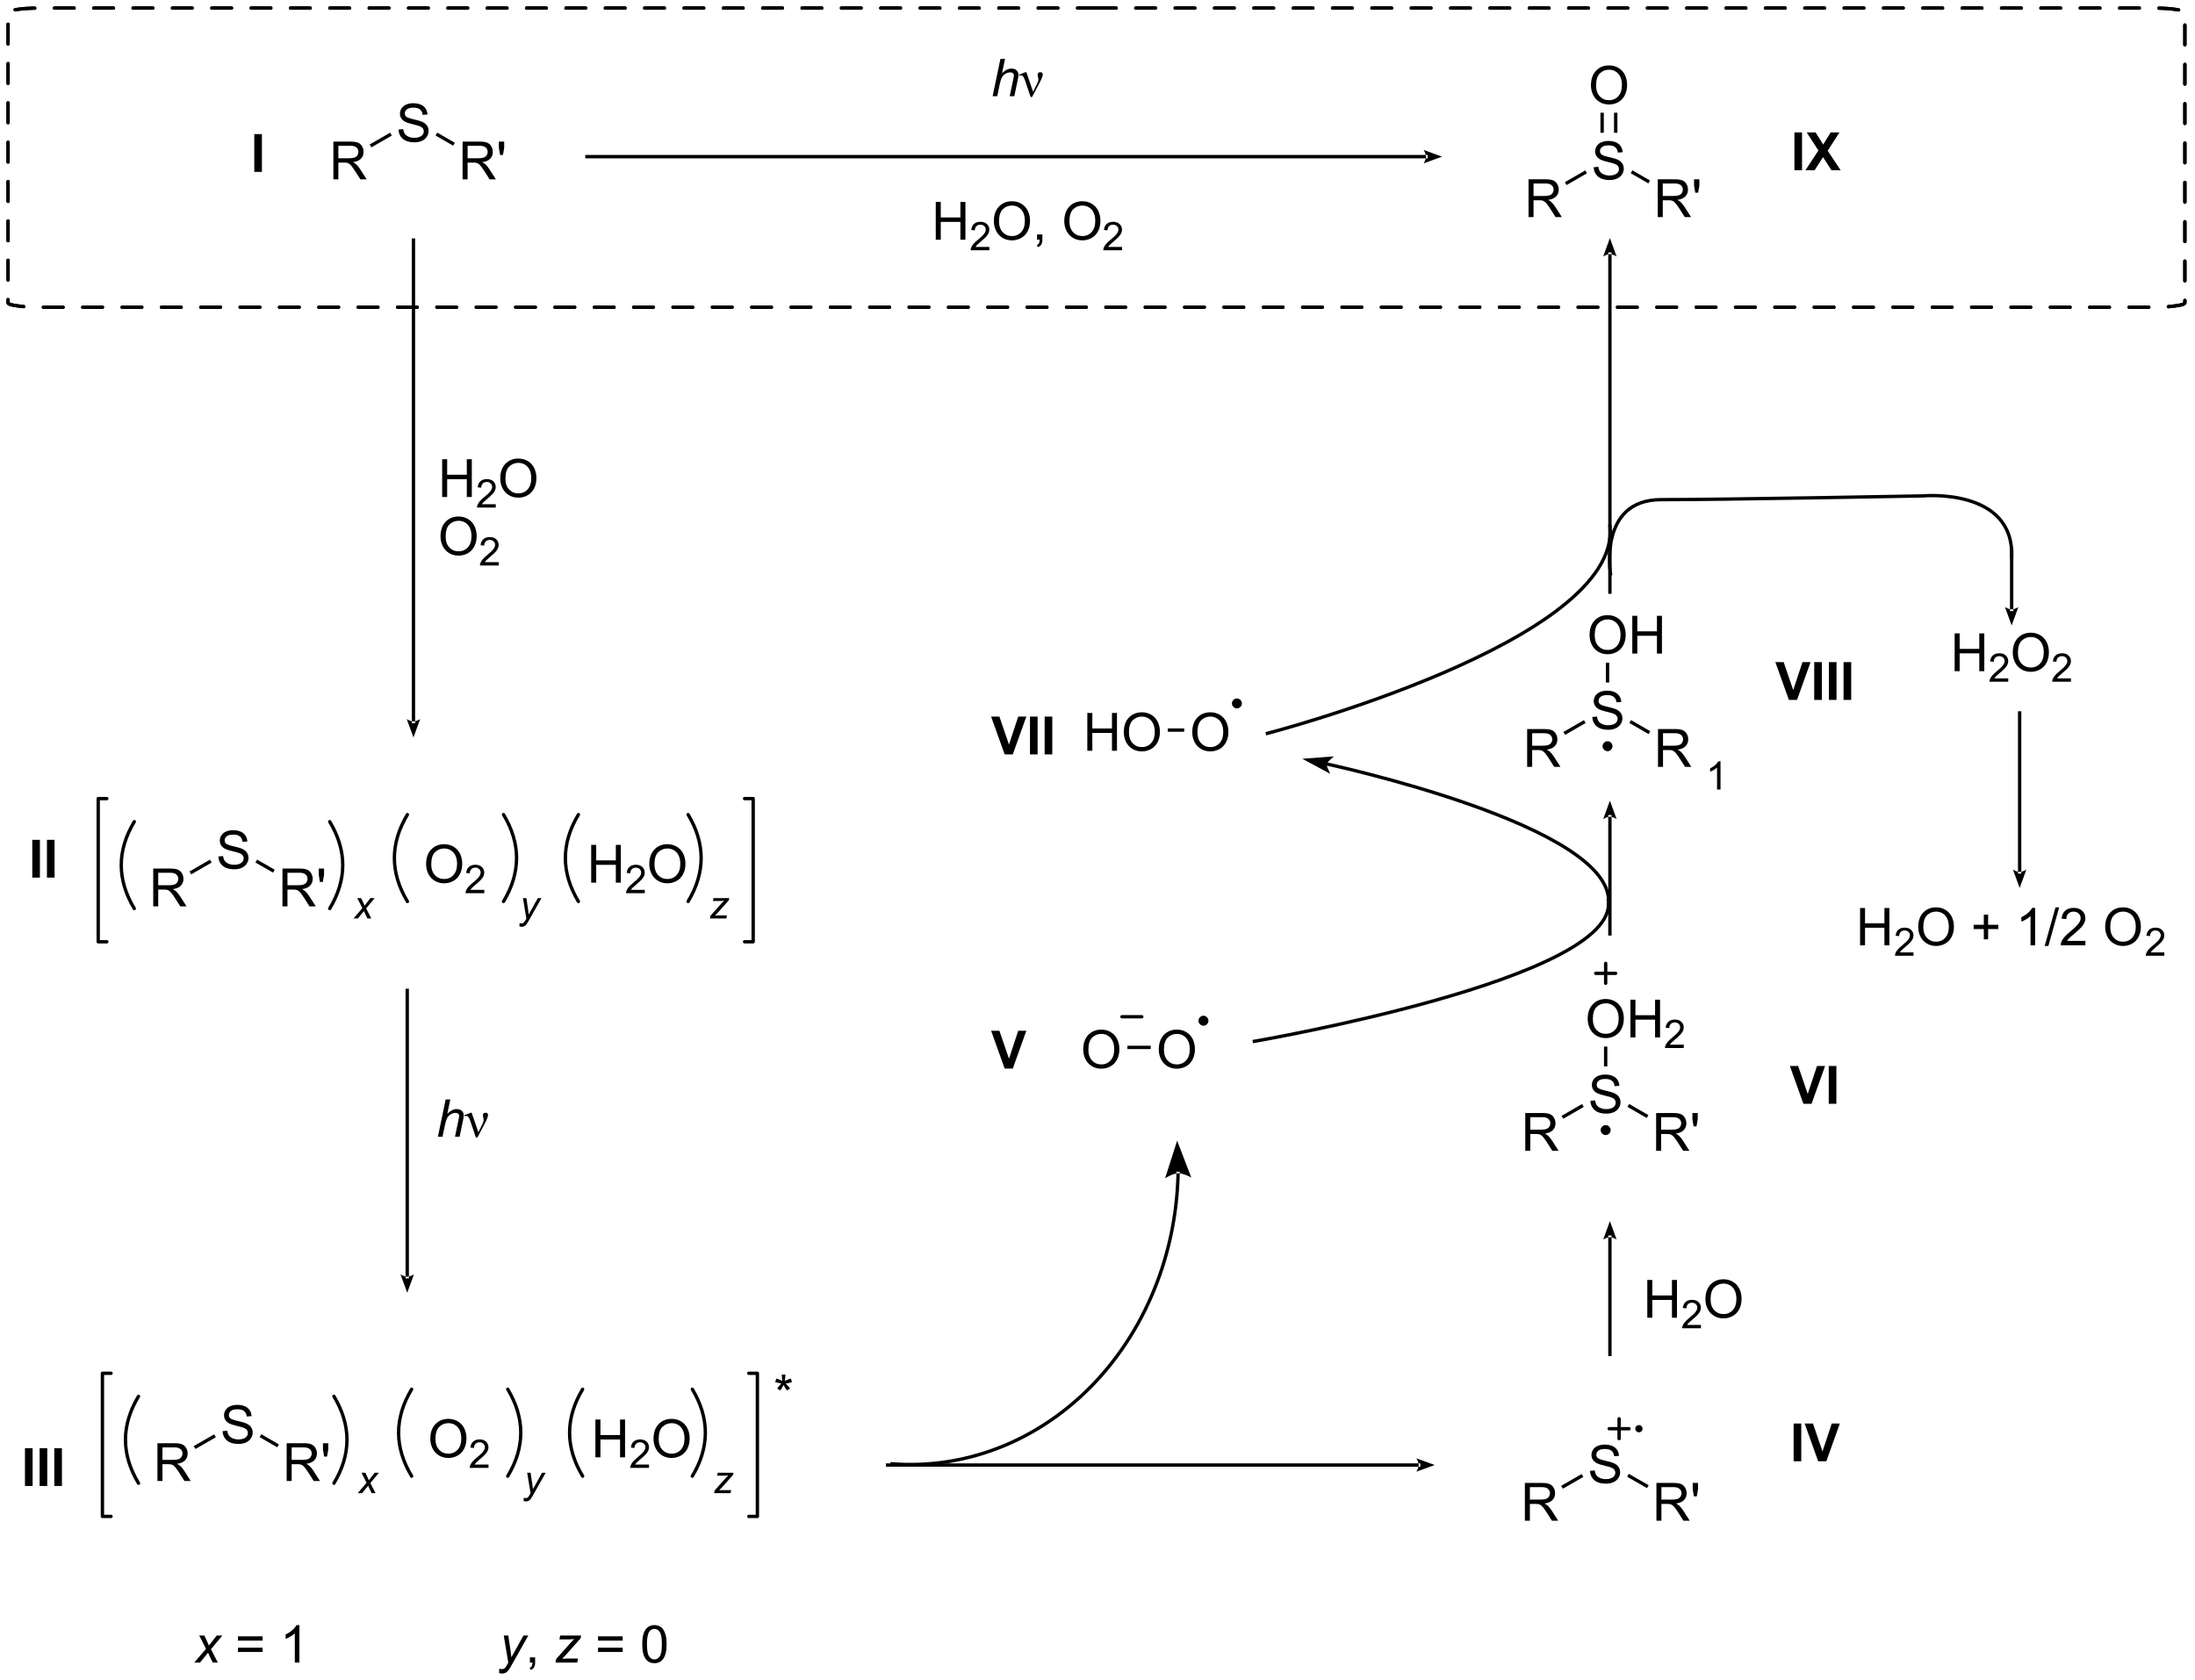 <?xml version="1.0" encoding="UTF-8"?>
<!DOCTYPE svg PUBLIC '-//W3C//DTD SVG 1.0//EN'
          'http://www.w3.org/TR/2001/REC-SVG-20010904/DTD/svg10.dtd'>
<svg stroke-dasharray="none" shape-rendering="auto" xmlns="http://www.w3.org/2000/svg" font-family="'Dialog'" text-rendering="auto" width="918" fill-opacity="1" color-interpolation="auto" color-rendering="auto" preserveAspectRatio="xMidYMid meet" font-size="12px" viewBox="0 0 918 703" fill="black" xmlns:xlink="http://www.w3.org/1999/xlink" stroke="black" image-rendering="auto" stroke-miterlimit="10" stroke-linecap="square" stroke-linejoin="miter" font-style="normal" stroke-width="1" height="703" stroke-dashoffset="0" font-weight="normal" stroke-opacity="1"
><!--Generated by the Batik Graphics2D SVG Generator--><defs id="genericDefs"
  /><g
  ><defs id="defs1"
    ><clipPath clipPathUnits="userSpaceOnUse" id="clipPath1"
      ><path d="M0.941 0.877 L344.858 0.877 L344.858 264.415 L0.941 264.415 L0.941 0.877 Z"
      /></clipPath
      ><clipPath clipPathUnits="userSpaceOnUse" id="clipPath2"
      ><path d="M-0.544 96.591 L-0.544 352.801 L333.811 352.801 L333.811 96.591 Z"
      /></clipPath
    ></defs
    ><g transform="scale(2.667,2.667) translate(-0.941,-0.877) matrix(1.029,0,0,1.029,1.5,-98.476)"
    ><path d="M261.654 216.917 L261.127 216.917 L261.127 213.556 Q260.935 213.737 260.627 213.919 Q260.318 214.101 260.072 214.192 L260.072 213.683 Q260.513 213.474 260.843 213.179 Q261.175 212.882 261.314 212.605 L261.654 212.605 L261.654 216.917 Z" stroke="none" clip-path="url(#clipPath2)"
    /></g
    ><g transform="matrix(2.743,0,0,2.743,1.491,-264.943)"
    ><path d="M150.801 111.265 L151.989 105.574 L152.693 105.574 L152.237 107.758 Q152.631 107.378 152.967 107.215 Q153.306 107.049 153.663 107.049 Q154.176 107.049 154.458 107.318 Q154.742 107.588 154.742 108.03 Q154.742 108.247 154.618 108.83 L154.108 111.265 L153.407 111.265 L153.93 108.768 Q154.044 108.224 154.044 108.084 Q154.044 107.882 153.904 107.756 Q153.764 107.626 153.5 107.626 Q153.12 107.626 152.773 107.828 Q152.429 108.028 152.232 108.374 Q152.035 108.721 151.872 109.495 L151.505 111.265 L150.801 111.265 Z" stroke="none" clip-path="url(#clipPath2)"
    /></g
    ><g transform="matrix(2.743,0,0,2.743,1.491,-264.943)"
    ><path d="M156.591 111.374 L155.732 108.827 Q155.646 108.573 155.506 108.33 Q155.367 108.084 155.123 108.084 Q155.007 108.084 154.865 108.136 L154.81 107.999 L155.778 107.603 L155.949 107.603 L156.971 110.59 L157.603 109.296 Q157.779 108.946 157.779 108.749 Q157.779 108.589 157.711 108.302 Q157.662 108.092 157.662 107.989 Q157.662 107.603 158.076 107.603 Q158.446 107.603 158.446 107.952 Q158.446 108.299 157.934 109.272 L156.824 111.374 L156.591 111.374 Z" stroke="none" clip-path="url(#clipPath2)"
    /></g
    ><g transform="matrix(2.743,0,0,2.743,1.491,-264.943)"
    ><path d="M142.131 133.147 L142.131 127.384 L142.894 127.384 L142.894 129.75 L145.889 129.75 L145.889 127.384 L146.652 127.384 L146.652 133.147 L145.889 133.147 L145.889 130.429 L142.894 130.429 L142.894 133.147 L142.131 133.147 Z" stroke="none" clip-path="url(#clipPath2)"
    /></g
    ><g transform="matrix(2.743,0,0,2.743,1.491,-264.943)"
    ><path d="M150.304 134.246 L150.304 134.757 L147.447 134.757 Q147.441 134.564 147.51 134.387 Q147.618 134.096 147.858 133.813 Q148.099 133.53 148.553 133.159 Q149.257 132.581 149.505 132.243 Q149.752 131.905 149.752 131.604 Q149.752 131.29 149.526 131.074 Q149.302 130.855 148.939 130.855 Q148.555 130.855 148.325 131.085 Q148.095 131.315 148.094 131.722 L147.547 131.667 Q147.604 131.056 147.97 130.738 Q148.335 130.417 148.95 130.417 Q149.573 130.417 149.935 130.763 Q150.299 131.107 150.299 131.616 Q150.299 131.875 150.192 132.127 Q150.086 132.377 149.839 132.654 Q149.593 132.931 149.021 133.414 Q148.543 133.815 148.408 133.959 Q148.272 134.102 148.184 134.246 L150.304 134.246 Z" stroke="none" clip-path="url(#clipPath2)"
    /></g
    ><g transform="matrix(2.743,0,0,2.743,1.491,-264.943)"
    ><path d="M150.991 130.34 Q150.991 128.904 151.762 128.094 Q152.532 127.282 153.751 127.282 Q154.547 127.282 155.187 127.665 Q155.829 128.045 156.164 128.726 Q156.502 129.407 156.502 130.272 Q156.502 131.15 156.149 131.842 Q155.795 132.533 155.145 132.89 Q154.498 133.246 153.745 133.246 Q152.933 133.246 152.291 132.853 Q151.652 132.457 151.322 131.779 Q150.991 131.097 150.991 130.34 ZM151.778 130.351 Q151.778 131.393 152.336 131.994 Q152.897 132.591 153.743 132.591 Q154.602 132.591 155.158 131.986 Q155.716 131.38 155.716 130.269 Q155.716 129.565 155.478 129.04 Q155.239 128.516 154.781 128.228 Q154.325 127.937 153.753 127.937 Q152.944 127.937 152.359 128.495 Q151.778 129.051 151.778 130.351 ZM157.578 133.147 L157.578 132.339 L158.385 132.339 L158.385 133.147 Q158.385 133.592 158.228 133.865 Q158.071 134.137 157.727 134.286 L157.531 133.985 Q157.756 133.886 157.861 133.694 Q157.968 133.506 157.979 133.147 L157.578 133.147 ZM161.726 130.34 Q161.726 128.904 162.496 128.094 Q163.267 127.282 164.485 127.282 Q165.282 127.282 165.921 127.665 Q166.563 128.045 166.899 128.726 Q167.237 129.407 167.237 130.272 Q167.237 131.15 166.883 131.842 Q166.529 132.533 165.88 132.89 Q165.232 133.246 164.48 133.246 Q163.668 133.246 163.026 132.853 Q162.386 132.457 162.056 131.779 Q161.726 131.097 161.726 130.34 ZM162.512 130.351 Q162.512 131.393 163.07 131.994 Q163.631 132.591 164.478 132.591 Q165.337 132.591 165.893 131.986 Q166.451 131.38 166.451 130.269 Q166.451 129.565 166.212 129.04 Q165.974 128.516 165.515 128.228 Q165.059 127.937 164.488 127.937 Q163.678 127.937 163.094 128.495 Q162.512 129.051 162.512 130.351 Z" stroke="none" clip-path="url(#clipPath2)"
    /></g
    ><g transform="matrix(2.743,0,0,2.743,1.491,-264.943)"
    ><path d="M170.532 134.246 L170.532 134.757 L167.674 134.757 Q167.668 134.564 167.737 134.387 Q167.845 134.096 168.085 133.813 Q168.327 133.53 168.781 133.159 Q169.484 132.581 169.732 132.243 Q169.98 131.905 169.98 131.604 Q169.98 131.29 169.754 131.074 Q169.53 130.855 169.166 130.855 Q168.783 130.855 168.553 131.085 Q168.323 131.315 168.321 131.722 L167.775 131.667 Q167.832 131.056 168.197 130.738 Q168.563 130.417 169.178 130.417 Q169.801 130.417 170.162 130.763 Q170.526 131.107 170.526 131.616 Q170.526 131.875 170.42 132.127 Q170.314 132.377 170.066 132.654 Q169.821 132.931 169.249 133.414 Q168.771 133.815 168.635 133.959 Q168.5 134.102 168.411 134.246 L170.532 134.246 Z" stroke="none" clip-path="url(#clipPath2)"
    /></g
    ><g transform="matrix(2.743,0,0,2.743,1.491,-264.943)"
    ><path d="M3.263 323.219 L3.263 317.457 L4.426 317.457 L4.426 323.219 L3.263 323.219 ZM5.499 323.219 L5.499 317.457 L6.663 317.457 L6.663 323.219 L5.499 323.219 ZM7.736 323.219 L7.736 317.457 L8.899 317.457 L8.899 323.219 L7.736 323.219 Z" stroke="none" clip-path="url(#clipPath2)"
    /></g
    ><g transform="matrix(2.743,0,0,2.743,1.491,-264.943)"
    ><path d="M50.285 123.946 L50.285 118.184 L52.84 118.184 Q53.61 118.184 54.011 118.339 Q54.412 118.493 54.65 118.886 Q54.891 119.279 54.891 119.756 Q54.891 120.37 54.493 120.791 Q54.097 121.211 53.267 121.323 Q53.571 121.47 53.728 121.612 Q54.061 121.918 54.359 122.377 L55.363 123.946 L54.404 123.946 L53.641 122.746 Q53.306 122.227 53.088 121.952 Q52.873 121.677 52.703 121.567 Q52.533 121.457 52.355 121.415 Q52.226 121.386 51.93 121.386 L51.047 121.386 L51.047 123.946 L50.285 123.946 ZM51.047 120.726 L52.685 120.726 Q53.209 120.726 53.502 120.618 Q53.799 120.511 53.95 120.272 Q54.105 120.034 54.105 119.756 Q54.105 119.347 53.806 119.085 Q53.51 118.821 52.871 118.821 L51.047 118.821 L51.047 120.726 Z" stroke="none" clip-path="url(#clipPath2)"
    /></g
    ><g transform="matrix(2.743,0,0,2.743,1.491,-264.943)"
    ><path d="M60.217 116.342 L60.938 116.279 Q60.988 116.711 61.174 116.989 Q61.362 117.267 61.755 117.437 Q62.149 117.607 62.639 117.607 Q63.076 117.607 63.409 117.479 Q63.744 117.348 63.907 117.123 Q64.069 116.897 64.069 116.63 Q64.069 116.358 63.912 116.156 Q63.755 115.954 63.393 115.815 Q63.163 115.726 62.369 115.535 Q61.575 115.343 61.255 115.176 Q60.844 114.958 60.639 114.638 Q60.437 114.319 60.437 113.921 Q60.437 113.486 60.684 113.106 Q60.933 112.725 61.407 112.529 Q61.884 112.332 62.466 112.332 Q63.108 112.332 63.595 112.54 Q64.085 112.746 64.347 113.147 Q64.612 113.548 64.633 114.054 L63.902 114.109 Q63.841 113.564 63.501 113.286 Q63.163 113.006 62.497 113.006 Q61.805 113.006 61.488 113.26 Q61.174 113.512 61.174 113.871 Q61.174 114.18 61.397 114.382 Q61.617 114.581 62.547 114.793 Q63.477 115.003 63.823 115.16 Q64.326 115.391 64.565 115.747 Q64.806 116.103 64.806 116.567 Q64.806 117.026 64.541 117.434 Q64.279 117.841 63.784 118.069 Q63.291 118.294 62.675 118.294 Q61.892 118.294 61.362 118.066 Q60.836 117.835 60.534 117.379 Q60.233 116.921 60.217 116.342 Z" stroke="none" clip-path="url(#clipPath2)"
    /></g
    ><g transform="matrix(2.743,0,0,2.743,1.491,-264.943)"
    ><path d="M56.074 119.064 L55.82 118.622 L58.94 116.824 L59.195 117.266 Z" stroke="none" clip-path="url(#clipPath2)"
    /></g
    ><g transform="matrix(2.743,0,0,2.743,1.491,-264.943)"
    ><path d="M69.988 123.946 L69.988 118.184 L72.543 118.184 Q73.314 118.184 73.715 118.339 Q74.115 118.493 74.354 118.886 Q74.595 119.279 74.595 119.756 Q74.595 120.37 74.197 120.791 Q73.801 121.211 72.97 121.323 Q73.274 121.47 73.432 121.612 Q73.764 121.918 74.063 122.377 L75.067 123.946 L74.108 123.946 L73.345 122.746 Q73.01 122.227 72.792 121.952 Q72.577 121.677 72.407 121.567 Q72.237 121.457 72.058 121.415 Q71.93 121.386 71.634 121.386 L70.751 121.386 L70.751 123.946 L69.988 123.946 ZM70.751 120.726 L72.389 120.726 Q72.913 120.726 73.206 120.618 Q73.502 120.511 73.654 120.272 Q73.809 120.034 73.809 119.756 Q73.809 119.347 73.51 119.085 Q73.214 118.821 72.575 118.821 L70.751 118.821 L70.751 120.726 ZM75.702 120.223 L75.521 119.146 L75.521 118.184 L76.329 118.184 L76.329 119.146 L76.14 120.223 L75.702 120.223 Z" stroke="none" clip-path="url(#clipPath2)"
    /></g
    ><g transform="matrix(2.743,0,0,2.743,1.491,-264.943)"
    ><path d="M65.867 117.258 L66.122 116.816 L68.807 118.366 L68.552 118.808 Z" stroke="none" clip-path="url(#clipPath2)"
    /></g
    ><g transform="matrix(2.743,0,0,2.743,1.491,-264.943)"
    ><path d="M232.512 129.698 L232.512 123.936 L235.067 123.936 Q235.837 123.936 236.238 124.091 Q236.639 124.245 236.877 124.638 Q237.119 125.031 237.119 125.508 Q237.119 126.121 236.72 126.543 Q236.325 126.963 235.494 127.075 Q235.798 127.222 235.955 127.364 Q236.288 127.67 236.587 128.129 L237.59 129.698 L236.631 129.698 L235.869 128.498 Q235.533 127.979 235.316 127.704 Q235.101 127.429 234.93 127.319 Q234.76 127.209 234.582 127.167 Q234.453 127.138 234.157 127.138 L233.274 127.138 L233.274 129.698 L232.512 129.698 ZM233.274 126.478 L234.912 126.478 Q235.436 126.478 235.73 126.37 Q236.026 126.263 236.178 126.025 Q236.332 125.786 236.332 125.508 Q236.332 125.1 236.034 124.838 Q235.738 124.573 235.098 124.573 L233.274 124.573 L233.274 126.478 Z" stroke="none" clip-path="url(#clipPath2)"
    /></g
    ><g transform="matrix(2.743,0,0,2.743,1.491,-264.943)"
    ><path d="M242.445 122.094 L243.165 122.031 Q243.215 122.463 243.401 122.741 Q243.59 123.019 243.983 123.189 Q244.376 123.359 244.866 123.359 Q245.303 123.359 245.636 123.231 Q245.972 123.1 246.134 122.875 Q246.297 122.649 246.297 122.382 Q246.297 122.109 246.139 121.908 Q245.982 121.706 245.62 121.567 Q245.39 121.478 244.596 121.287 Q243.802 121.095 243.482 120.928 Q243.071 120.71 242.866 120.391 Q242.665 120.071 242.665 119.672 Q242.665 119.237 242.911 118.858 Q243.16 118.478 243.634 118.281 Q244.111 118.085 244.693 118.085 Q245.335 118.085 245.822 118.291 Q246.312 118.499 246.574 118.899 Q246.839 119.3 246.86 119.806 L246.129 119.861 Q246.069 119.316 245.728 119.038 Q245.39 118.758 244.724 118.758 Q244.032 118.758 243.715 119.012 Q243.401 119.264 243.401 119.623 Q243.401 119.932 243.624 120.134 Q243.844 120.333 244.774 120.545 Q245.704 120.755 246.05 120.912 Q246.553 121.142 246.792 121.499 Q247.033 121.855 247.033 122.319 Q247.033 122.778 246.768 123.186 Q246.506 123.593 246.011 123.821 Q245.518 124.046 244.903 124.046 Q244.119 124.046 243.59 123.818 Q243.063 123.587 242.762 123.131 Q242.46 122.673 242.445 122.094 Z" stroke="none" clip-path="url(#clipPath2)"
    /></g
    ><g transform="matrix(2.743,0,0,2.743,1.491,-264.943)"
    ><path d="M238.302 124.816 L238.047 124.374 L241.167 122.576 L241.422 123.019 Z" stroke="none" clip-path="url(#clipPath2)"
    /></g
    ><g transform="matrix(2.743,0,0,2.743,1.491,-264.943)"
    ><path d="M252.215 129.698 L252.215 123.936 L254.77 123.936 Q255.541 123.936 255.942 124.091 Q256.343 124.245 256.581 124.638 Q256.822 125.031 256.822 125.508 Q256.822 126.121 256.424 126.543 Q256.028 126.963 255.197 127.075 Q255.501 127.222 255.659 127.364 Q255.992 127.67 256.29 128.129 L257.294 129.698 L256.335 129.698 L255.572 128.498 Q255.237 127.979 255.019 127.704 Q254.804 127.429 254.634 127.319 Q254.464 127.209 254.286 127.167 Q254.157 127.138 253.861 127.138 L252.978 127.138 L252.978 129.698 L252.215 129.698 ZM252.978 126.478 L254.616 126.478 Q255.14 126.478 255.433 126.37 Q255.73 126.263 255.881 126.025 Q256.036 125.786 256.036 125.508 Q256.036 125.1 255.737 124.838 Q255.441 124.573 254.802 124.573 L252.978 124.573 L252.978 126.478 ZM257.929 125.975 L257.748 124.898 L257.748 123.936 L258.556 123.936 L258.556 124.898 L258.367 125.975 L257.929 125.975 Z" stroke="none" clip-path="url(#clipPath2)"
    /></g
    ><g transform="matrix(2.743,0,0,2.743,1.491,-264.943)"
    ><path d="M248.094 123.01 L248.349 122.568 L251.034 124.118 L250.779 124.56 Z" stroke="none" clip-path="url(#clipPath2)"
    /></g
    ><g transform="matrix(2.743,0,0,2.743,1.491,-264.943)"
    ><path d="M242.027 109.621 Q242.027 108.185 242.798 107.375 Q243.568 106.563 244.786 106.563 Q245.583 106.563 246.222 106.945 Q246.864 107.325 247.2 108.007 Q247.538 108.688 247.538 109.553 Q247.538 110.43 247.184 111.122 Q246.83 111.814 246.181 112.171 Q245.533 112.527 244.781 112.527 Q243.969 112.527 243.327 112.134 Q242.688 111.738 242.357 111.059 Q242.027 110.378 242.027 109.621 ZM242.813 109.631 Q242.813 110.674 243.371 111.274 Q243.932 111.872 244.779 111.872 Q245.638 111.872 246.194 111.266 Q246.752 110.661 246.752 109.55 Q246.752 108.845 246.513 108.321 Q246.275 107.797 245.816 107.509 Q245.36 107.218 244.789 107.218 Q243.979 107.218 243.395 107.776 Q242.813 108.332 242.813 109.631 Z" stroke="none" clip-path="url(#clipPath2)"
    /></g
    ><g transform="matrix(2.743,0,0,2.743,1.491,-264.943)"
    ><path d="M246.059 116.84 L246.059 113.78 L245.549 113.78 L245.549 116.84 ZM243.986 116.84 L243.986 113.78 L243.476 113.78 L243.476 116.84 Z" stroke="none" clip-path="url(#clipPath2)"
    /></g
    ><g transform="matrix(2.743,0,0,2.743,1.491,-264.943)"
    ><path d="M216.876 120.735 L216.876 120.735 L88.951 120.735 L88.696 120.735 L88.696 120.225 L88.951 120.225 L216.876 120.225 L217.131 120.225 L217.131 120.735 ZM219.32 120.48 L216.524 119.46 C216.524 119.46 216.876 120.034 216.876 120.48 C216.876 120.926 216.524 121.501 216.524 121.501 Z" stroke="none" clip-path="url(#clipPath2)"
    /></g
    ><g transform="matrix(2.743,0,0,2.743,1.491,-264.943)"
    ><path d="M305.917 189.532 L305.917 189.532 L305.917 180.427 L305.917 180.172 L306.428 180.172 L306.428 180.427 L306.428 189.532 L306.428 189.787 L305.917 189.787 ZM306.172 191.976 L307.193 189.18 C307.193 189.18 306.618 189.532 306.172 189.532 C305.726 189.532 305.152 189.18 305.152 189.18 Z" stroke="none" clip-path="url(#clipPath2)"
    /></g
    ><g transform="matrix(2.743,0,0,2.743,1.491,-264.943)"
    ><path d="M61.291 291.307 L61.291 291.307 L61.291 247.644 L61.291 247.389 L61.802 247.389 L61.802 247.644 L61.802 291.307 L61.802 291.562 L61.291 291.562 ZM61.547 293.751 L62.567 290.955 C62.567 290.955 61.992 291.307 61.547 291.307 C61.101 291.307 60.526 290.955 60.526 290.955 Z" stroke="none" clip-path="url(#clipPath2)"
    /></g
    ><g transform="matrix(2.743,0,0,2.743,1.491,-264.943)"
    ><path d="M22.819 234.82 L22.819 229.057 L25.374 229.057 Q26.145 229.057 26.546 229.212 Q26.947 229.367 27.185 229.76 Q27.426 230.153 27.426 230.63 Q27.426 231.243 27.028 231.665 Q26.632 232.084 25.802 232.197 Q26.105 232.344 26.263 232.485 Q26.596 232.792 26.894 233.25 L27.898 234.82 L26.939 234.82 L26.176 233.62 Q25.841 233.101 25.623 232.826 Q25.408 232.55 25.238 232.44 Q25.068 232.33 24.89 232.288 Q24.761 232.26 24.465 232.26 L23.582 232.26 L23.582 234.82 L22.819 234.82 ZM23.582 231.599 L25.22 231.599 Q25.744 231.599 26.037 231.492 Q26.334 231.384 26.485 231.146 Q26.64 230.907 26.64 230.63 Q26.64 230.221 26.341 229.959 Q26.045 229.694 25.406 229.694 L23.582 229.694 L23.582 231.599 Z" stroke="none" clip-path="url(#clipPath2)"
    /></g
    ><g transform="matrix(2.743,0,0,2.743,1.491,-264.943)"
    ><path d="M32.752 227.215 L33.473 227.152 Q33.523 227.584 33.709 227.862 Q33.897 228.14 34.29 228.31 Q34.684 228.481 35.173 228.481 Q35.611 228.481 35.944 228.352 Q36.279 228.221 36.442 227.996 Q36.604 227.771 36.604 227.503 Q36.604 227.231 36.447 227.029 Q36.29 226.827 35.928 226.688 Q35.698 226.599 34.904 226.408 Q34.11 226.217 33.79 226.049 Q33.379 225.832 33.174 225.512 Q32.972 225.192 32.972 224.794 Q32.972 224.359 33.219 223.979 Q33.468 223.599 33.942 223.402 Q34.419 223.206 35.001 223.206 Q35.643 223.206 36.13 223.413 Q36.62 223.62 36.882 224.021 Q37.147 224.422 37.168 224.927 L36.437 224.982 Q36.376 224.437 36.036 224.16 Q35.698 223.879 35.032 223.879 Q34.34 223.879 34.023 224.133 Q33.709 224.385 33.709 224.744 Q33.709 225.053 33.931 225.255 Q34.151 225.454 35.082 225.666 Q36.012 225.876 36.358 226.033 Q36.861 226.264 37.099 226.62 Q37.341 226.977 37.341 227.44 Q37.341 227.899 37.076 228.308 Q36.814 228.714 36.319 228.942 Q35.826 229.167 35.21 229.167 Q34.427 229.167 33.897 228.939 Q33.371 228.709 33.069 228.253 Q32.768 227.794 32.752 227.215 Z" stroke="none" clip-path="url(#clipPath2)"
    /></g
    ><g transform="matrix(2.743,0,0,2.743,1.491,-264.943)"
    ><path d="M28.609 229.938 L28.355 229.496 L31.475 227.698 L31.73 228.14 Z" stroke="none" clip-path="url(#clipPath2)"
    /></g
    ><g transform="matrix(2.743,0,0,2.743,1.491,-264.943)"
    ><path d="M42.523 234.82 L42.523 229.057 L45.078 229.057 Q45.849 229.057 46.249 229.212 Q46.65 229.367 46.889 229.76 Q47.13 230.153 47.13 230.63 Q47.13 231.243 46.732 231.665 Q46.336 232.084 45.505 232.197 Q45.809 232.344 45.967 232.485 Q46.299 232.792 46.598 233.25 L47.602 234.82 L46.643 234.82 L45.88 233.62 Q45.545 233.101 45.327 232.826 Q45.112 232.55 44.942 232.44 Q44.772 232.33 44.593 232.288 Q44.465 232.26 44.169 232.26 L43.286 232.26 L43.286 234.82 L42.523 234.82 ZM43.286 231.599 L44.924 231.599 Q45.448 231.599 45.741 231.492 Q46.037 231.384 46.189 231.146 Q46.344 230.907 46.344 230.63 Q46.344 230.221 46.045 229.959 Q45.749 229.694 45.11 229.694 L43.286 229.694 L43.286 231.599 ZM48.237 231.096 L48.056 230.019 L48.056 229.057 L48.863 229.057 L48.863 230.019 L48.675 231.096 L48.237 231.096 Z" stroke="none" clip-path="url(#clipPath2)"
    /></g
    ><g transform="matrix(2.743,0,0,2.743,1.491,-264.943)"
    ><path d="M38.401 228.132 L38.657 227.69 L41.342 229.239 L41.087 229.681 Z" stroke="none" clip-path="url(#clipPath2)"
    /></g
    ><g transform="matrix(2.743,0,0,2.743,1.491,-264.943)"
    ><path d="M64.423 228.399 Q64.423 226.963 65.193 226.154 Q65.963 225.341 67.182 225.341 Q67.979 225.341 68.618 225.724 Q69.26 226.104 69.595 226.785 Q69.933 227.466 69.933 228.331 Q69.933 229.209 69.58 229.901 Q69.226 230.593 68.576 230.949 Q67.929 231.305 67.177 231.305 Q66.364 231.305 65.722 230.912 Q65.083 230.517 64.753 229.838 Q64.423 229.157 64.423 228.399 ZM65.209 228.41 Q65.209 229.453 65.767 230.053 Q66.328 230.65 67.174 230.65 Q68.034 230.65 68.589 230.045 Q69.147 229.44 69.147 228.329 Q69.147 227.624 68.909 227.1 Q68.67 226.576 68.212 226.287 Q67.756 225.996 67.185 225.996 Q66.375 225.996 65.79 226.555 Q65.209 227.11 65.209 228.41 Z" stroke="none" clip-path="url(#clipPath2)"
    /></g
    ><g transform="matrix(2.743,0,0,2.743,1.491,-264.943)"
    ><path d="M73.295 232.305 L73.295 232.816 L70.438 232.816 Q70.432 232.623 70.501 232.446 Q70.609 232.155 70.848 231.873 Q71.09 231.589 71.544 231.218 Q72.248 230.64 72.495 230.302 Q72.743 229.964 72.743 229.663 Q72.743 229.349 72.517 229.133 Q72.293 228.915 71.929 228.915 Q71.546 228.915 71.316 229.145 Q71.086 229.375 71.084 229.781 L70.538 229.726 Q70.595 229.115 70.96 228.797 Q71.326 228.476 71.941 228.476 Q72.564 228.476 72.926 228.822 Q73.289 229.166 73.289 229.675 Q73.289 229.935 73.183 230.186 Q73.077 230.436 72.829 230.713 Q72.584 230.99 72.012 231.474 Q71.534 231.875 71.399 232.018 Q71.263 232.161 71.175 232.305 L73.295 232.305 Z" stroke="none" clip-path="url(#clipPath2)"
    /></g
    ><g transform="matrix(2.743,0,0,2.743,1.491,-264.943)"
    ><path d="M89.595 231.206 L89.595 225.444 L90.358 225.444 L90.358 227.81 L93.353 227.81 L93.353 225.444 L94.116 225.444 L94.116 231.206 L93.353 231.206 L93.353 228.488 L90.358 228.488 L90.358 231.206 L89.595 231.206 Z" stroke="none" clip-path="url(#clipPath2)"
    /></g
    ><g transform="matrix(2.743,0,0,2.743,1.491,-264.943)"
    ><path d="M97.769 232.305 L97.769 232.816 L94.911 232.816 Q94.905 232.623 94.974 232.446 Q95.082 232.155 95.322 231.873 Q95.563 231.589 96.017 231.218 Q96.721 230.64 96.969 230.302 Q97.216 229.964 97.216 229.663 Q97.216 229.349 96.99 229.133 Q96.766 228.915 96.403 228.915 Q96.019 228.915 95.789 229.145 Q95.559 229.375 95.558 229.781 L95.011 229.726 Q95.068 229.115 95.434 228.797 Q95.799 228.476 96.414 228.476 Q97.037 228.476 97.399 228.822 Q97.763 229.166 97.763 229.675 Q97.763 229.935 97.656 230.186 Q97.55 230.436 97.303 230.713 Q97.057 230.99 96.485 231.474 Q96.007 231.875 95.872 232.018 Q95.736 232.161 95.648 232.305 L97.769 232.305 Z" stroke="none" clip-path="url(#clipPath2)"
    /></g
    ><g transform="matrix(2.743,0,0,2.743,1.491,-264.943)"
    ><path d="M98.456 228.399 Q98.456 226.963 99.226 226.154 Q99.996 225.341 101.215 225.341 Q102.011 225.341 102.651 225.724 Q103.293 226.104 103.628 226.785 Q103.966 227.466 103.966 228.331 Q103.966 229.209 103.612 229.901 Q103.259 230.593 102.609 230.949 Q101.962 231.305 101.21 231.305 Q100.397 231.305 99.755 230.912 Q99.116 230.517 98.786 229.838 Q98.456 229.157 98.456 228.399 ZM99.242 228.41 Q99.242 229.453 99.8 230.053 Q100.361 230.65 101.207 230.65 Q102.066 230.65 102.622 230.045 Q103.18 229.44 103.18 228.329 Q103.18 227.624 102.942 227.1 Q102.703 226.576 102.245 226.287 Q101.789 225.996 101.217 225.996 Q100.408 225.996 99.823 226.555 Q99.242 227.11 99.242 228.41 Z" stroke="none" clip-path="url(#clipPath2)"
    /></g
    ><g stroke-width="0.51" transform="matrix(2.743,0,0,2.743,1.491,-264.943)" stroke-linejoin="round" stroke-linecap="round"
    ><path fill="none" d="M112.983 240.222 L114.293 240.222 L114.293 218.389 L112.983 218.389" clip-path="url(#clipPath2)"
    /></g
    ><g stroke-width="0.51" transform="matrix(2.743,0,0,2.743,1.491,-264.943)" stroke-linejoin="round" stroke-linecap="round"
    ><path fill="none" d="M15.741 218.389 L14.431 218.389 L14.431 240.222 L15.741 240.222" clip-path="url(#clipPath2)"
    /></g
    ><g transform="matrix(2.743,0,0,2.743,1.491,-264.943)"
    ><path d="M29.069 350.154 L30.865 348.061 L29.835 346.032 L30.612 346.032 L30.961 346.764 Q31.155 347.175 31.311 347.553 L32.498 346.032 L33.358 346.032 L31.626 348.115 L32.666 350.154 L31.89 350.154 L31.479 349.316 Q31.347 349.047 31.178 348.651 L29.952 350.154 L29.069 350.154 Z" stroke="none" clip-path="url(#clipPath2)"
    /></g
    ><g transform="matrix(2.743,0,0,2.743,1.491,-264.943)"
    ><path d="M39.491 346.808 L35.734 346.808 L35.734 346.156 L39.491 346.156 L39.491 346.808 ZM39.491 348.534 L35.734 348.534 L35.734 347.882 L39.491 347.882 L39.491 348.534 ZM45.106 350.154 L44.407 350.154 L44.407 345.7 Q44.153 345.941 43.744 346.182 Q43.336 346.423 43.009 346.544 L43.009 345.869 Q43.594 345.592 44.032 345.201 Q44.472 344.808 44.655 344.44 L45.106 344.44 L45.106 350.154 Z" stroke="none" clip-path="url(#clipPath2)"
    /></g
    ><g transform="matrix(2.743,0,0,2.743,1.491,-264.943)"
    ><path d="M75.543 351.746 L75.587 351.086 Q75.805 351.148 76.009 351.148 Q76.224 351.148 76.356 351.052 Q76.527 350.923 76.729 350.571 L76.954 350.167 L76.265 346.032 L76.956 346.032 L77.267 348.115 Q77.36 348.733 77.427 349.349 L79.27 346.032 L80.005 346.032 L77.376 350.703 Q76.995 351.386 76.7 351.606 Q76.405 351.829 76.022 351.829 Q75.776 351.829 75.543 351.746 Z" stroke="none" clip-path="url(#clipPath2)"
    /></g
    ><g transform="matrix(2.743,0,0,2.743,1.491,-264.943)"
    ><path d="M80.25 350.154 L80.25 349.357 L81.047 349.357 L81.047 350.154 Q81.047 350.594 80.892 350.863 Q80.736 351.132 80.397 351.28 L80.203 350.982 Q80.426 350.884 80.529 350.695 Q80.635 350.509 80.646 350.154 L80.25 350.154 Z" stroke="none" clip-path="url(#clipPath2)"
    /></g
    ><g transform="matrix(2.743,0,0,2.743,1.491,-264.943)"
    ><path d="M84.144 350.154 L84.258 349.611 L86.473 347.113 Q86.711 346.849 87.001 346.567 Q86.501 346.616 86.284 346.616 L84.749 346.616 L84.874 346.032 L88.062 346.032 L87.969 346.474 L85.733 348.985 Q85.541 349.199 85.166 349.572 Q85.751 349.536 85.968 349.536 L87.591 349.536 L87.464 350.154 L84.144 350.154 Z" stroke="none" clip-path="url(#clipPath2)"
    /></g
    ><g transform="matrix(2.743,0,0,2.743,1.491,-264.943)"
    ><path d="M94.397 346.808 L90.64 346.808 L90.64 346.156 L94.397 346.156 L94.397 346.808 ZM94.397 348.534 L90.64 348.534 L90.64 347.882 L94.397 347.882 L94.397 348.534 ZM97.38 347.346 Q97.38 346.337 97.587 345.724 Q97.794 345.108 98.203 344.774 Q98.615 344.44 99.236 344.44 Q99.694 344.44 100.038 344.624 Q100.385 344.808 100.61 345.157 Q100.835 345.504 100.962 346.003 Q101.091 346.5 101.091 347.346 Q101.091 348.348 100.884 348.964 Q100.68 349.58 100.268 349.916 Q99.859 350.252 99.236 350.252 Q98.413 350.252 97.942 349.66 Q97.38 348.951 97.38 347.346 ZM98.097 347.346 Q98.097 348.749 98.426 349.212 Q98.754 349.675 99.236 349.675 Q99.717 349.675 100.043 349.21 Q100.372 348.744 100.372 347.346 Q100.372 345.941 100.043 345.481 Q99.717 345.017 99.228 345.017 Q98.746 345.017 98.459 345.426 Q98.097 345.946 98.097 347.346 Z" stroke="none" clip-path="url(#clipPath2)"
    /></g
    ><g transform="matrix(2.743,0,0,2.743,1.491,-264.943)"
    ><path d="M215.762 320.279 L215.762 320.279 L134.787 320.279 L134.532 320.279 L134.532 319.769 L134.787 319.769 L215.762 319.769 L216.017 319.769 L216.017 320.279 ZM218.206 320.024 L215.41 319.003 C215.41 319.003 215.762 319.578 215.762 320.024 C215.762 320.47 215.41 321.044 215.41 321.044 Z" stroke="none" clip-path="url(#clipPath2)"
    /></g
    ><g transform="matrix(2.743,0,0,2.743,1.491,-264.943)"
    ><path d="M231.954 328.519 L231.954 322.757 L234.51 322.757 Q235.28 322.757 235.681 322.912 Q236.082 323.066 236.32 323.459 Q236.561 323.852 236.561 324.329 Q236.561 324.942 236.163 325.364 Q235.767 325.784 234.937 325.896 Q235.241 326.043 235.398 326.185 Q235.731 326.491 236.029 326.95 L237.033 328.519 L236.074 328.519 L235.311 327.319 Q234.976 326.8 234.758 326.525 Q234.543 326.25 234.373 326.14 Q234.203 326.03 234.025 325.988 Q233.896 325.959 233.6 325.959 L232.717 325.959 L232.717 328.519 L231.954 328.519 ZM232.717 325.299 L234.355 325.299 Q234.879 325.299 235.173 325.191 Q235.469 325.084 235.62 324.846 Q235.775 324.607 235.775 324.329 Q235.775 323.921 235.476 323.659 Q235.18 323.394 234.541 323.394 L232.717 323.394 L232.717 325.299 Z" stroke="none" clip-path="url(#clipPath2)"
    /></g
    ><g transform="matrix(2.743,0,0,2.743,1.491,-264.943)"
    ><path d="M241.887 320.915 L242.608 320.852 Q242.658 321.284 242.844 321.562 Q243.032 321.84 243.425 322.01 Q243.819 322.18 244.309 322.18 Q244.746 322.18 245.079 322.052 Q245.414 321.921 245.577 321.696 Q245.739 321.47 245.739 321.203 Q245.739 320.93 245.582 320.729 Q245.425 320.527 245.063 320.388 Q244.833 320.299 244.039 320.108 Q243.245 319.916 242.925 319.749 Q242.514 319.531 242.309 319.212 Q242.107 318.892 242.107 318.493 Q242.107 318.058 242.354 317.678 Q242.603 317.298 243.077 317.102 Q243.554 316.906 244.136 316.906 Q244.778 316.906 245.265 317.113 Q245.755 317.32 246.017 317.72 Q246.282 318.121 246.303 318.627 L245.572 318.682 Q245.511 318.137 245.171 317.859 Q244.833 317.579 244.167 317.579 Q243.475 317.579 243.158 317.833 Q242.844 318.085 242.844 318.444 Q242.844 318.753 243.066 318.955 Q243.287 319.154 244.217 319.366 Q245.147 319.576 245.493 319.733 Q245.996 319.964 246.235 320.32 Q246.476 320.676 246.476 321.14 Q246.476 321.599 246.211 322.007 Q245.949 322.414 245.454 322.642 Q244.961 322.867 244.345 322.867 Q243.562 322.867 243.032 322.639 Q242.506 322.408 242.204 321.952 Q241.903 321.494 241.887 320.915 Z" stroke="none" clip-path="url(#clipPath2)"
    /></g
    ><g transform="matrix(2.743,0,0,2.743,1.491,-264.943)"
    ><path d="M237.744 323.637 L237.49 323.195 L240.61 321.397 L240.865 321.839 Z" stroke="none" clip-path="url(#clipPath2)"
    /></g
    ><g transform="matrix(2.743,0,0,2.743,1.491,-264.943)"
    ><path d="M252.011 328.519 L252.011 322.757 L254.566 322.757 Q255.337 322.757 255.738 322.912 Q256.139 323.066 256.377 323.459 Q256.618 323.852 256.618 324.329 Q256.618 324.942 256.22 325.364 Q255.824 325.784 254.993 325.896 Q255.297 326.043 255.455 326.185 Q255.787 326.491 256.086 326.95 L257.09 328.519 L256.131 328.519 L255.368 327.319 Q255.033 326.8 254.815 326.525 Q254.6 326.25 254.43 326.14 Q254.26 326.03 254.082 325.988 Q253.953 325.959 253.657 325.959 L252.774 325.959 L252.774 328.519 L252.011 328.519 ZM252.774 325.299 L254.412 325.299 Q254.936 325.299 255.229 325.191 Q255.525 325.084 255.677 324.846 Q255.832 324.607 255.832 324.329 Q255.832 323.921 255.533 323.659 Q255.237 323.394 254.598 323.394 L252.774 323.394 L252.774 325.299 ZM257.725 324.796 L257.544 323.719 L257.544 322.757 L258.351 322.757 L258.351 323.719 L258.163 324.796 L257.725 324.796 Z" stroke="none" clip-path="url(#clipPath2)"
    /></g
    ><g transform="matrix(2.743,0,0,2.743,1.491,-264.943)"
    ><path d="M247.543 321.814 L247.796 321.371 L250.829 323.103 L250.576 323.546 Z" stroke="none" clip-path="url(#clipPath2)"
    /></g
    ><g stroke-width="0.51" transform="matrix(2.743,0,0,2.743,1.491,-264.943)" stroke-linejoin="round" stroke-linecap="round"
    ><path fill="none" d="M244.809 314.486 L247.831 314.486 M246.32 312.975 L246.32 315.997" clip-path="url(#clipPath2)"
    /></g
    ><g transform="matrix(2.743,0,0,2.743,1.491,-264.943)"
    ><path d="M249.342 314.788 C249.175 314.788 249.04 314.653 249.04 314.486 C249.04 314.319 249.175 314.184 249.342 314.184 C249.509 314.184 249.644 314.319 249.644 314.486 C249.644 314.653 249.509 314.788 249.342 314.788" stroke="none" clip-path="url(#clipPath2)"
    /></g
    ><g stroke-width="0.51" transform="matrix(2.743,0,0,2.743,1.491,-264.943)" stroke-linejoin="round" stroke-linecap="round"
    ><path fill="none" d="M249.342 314.788 C249.175 314.788 249.04 314.653 249.04 314.486 C249.04 314.319 249.175 314.184 249.342 314.184 C249.509 314.184 249.644 314.319 249.644 314.486 C249.644 314.653 249.509 314.788 249.342 314.788" clip-path="url(#clipPath2)"
    /></g
    ><g transform="matrix(2.743,0,0,2.743,1.491,-264.943)"
    ><path d="M164.616 256.676 Q164.616 255.24 165.387 254.43 Q166.157 253.618 167.375 253.618 Q168.172 253.618 168.811 254 Q169.453 254.381 169.789 255.062 Q170.127 255.743 170.127 256.608 Q170.127 257.486 169.773 258.178 Q169.419 258.869 168.769 259.226 Q168.122 259.582 167.37 259.582 Q166.558 259.582 165.916 259.189 Q165.276 258.793 164.946 258.115 Q164.616 257.433 164.616 256.676 ZM165.402 256.687 Q165.402 257.729 165.96 258.329 Q166.521 258.927 167.368 258.927 Q168.227 258.927 168.782 258.322 Q169.341 257.716 169.341 256.605 Q169.341 255.9 169.102 255.376 Q168.864 254.852 168.405 254.564 Q167.949 254.273 167.378 254.273 Q166.568 254.273 165.984 254.831 Q165.402 255.387 165.402 256.687 Z" stroke="none" clip-path="url(#clipPath2)"
    /></g
    ><g transform="matrix(2.743,0,0,2.743,1.491,-264.943)"
    ><path d="M176.135 256.676 Q176.135 255.24 176.905 254.43 Q177.676 253.618 178.894 253.618 Q179.691 253.618 180.33 254 Q180.972 254.381 181.308 255.062 Q181.646 255.743 181.646 256.608 Q181.646 257.486 181.292 258.178 Q180.938 258.869 180.288 259.226 Q179.641 259.582 178.889 259.582 Q178.077 259.582 177.435 259.189 Q176.795 258.793 176.465 258.115 Q176.135 257.433 176.135 256.676 ZM176.921 256.687 Q176.921 257.729 177.479 258.329 Q178.04 258.927 178.887 258.927 Q179.746 258.927 180.302 258.322 Q180.86 257.716 180.86 256.605 Q180.86 255.9 180.621 255.376 Q180.383 254.852 179.924 254.564 Q179.468 254.273 178.897 254.273 Q178.087 254.273 177.503 254.831 Q176.921 255.387 176.921 256.687 Z" stroke="none" clip-path="url(#clipPath2)"
    /></g
    ><g transform="matrix(2.743,0,0,2.743,1.491,-264.943)"
    ><path d="M171.352 256.588 L171.352 256.077 L174.903 256.077 L174.903 256.588 Z" stroke="none" clip-path="url(#clipPath2)"
    /></g
    ><g transform="matrix(2.743,0,0,2.743,1.491,-264.943)"
    ><path d="M182.945 252.768 C182.666 252.768 182.44 252.542 182.44 252.263 C182.44 251.984 182.666 251.757 182.945 251.757 C183.224 251.757 183.451 251.984 183.451 252.263 C183.451 252.542 183.224 252.768 182.945 252.768" stroke="none" clip-path="url(#clipPath2)"
    /></g
    ><g stroke-width="0.51" transform="matrix(2.743,0,0,2.743,1.491,-264.943)" stroke-linejoin="round" stroke-linecap="round"
    ><path fill="none" d="M182.945 252.768 C182.666 252.768 182.44 252.542 182.44 252.263 C182.44 251.984 182.666 251.757 182.945 251.757 C183.224 251.757 183.451 251.984 183.451 252.263 C183.451 252.542 183.224 252.768 182.945 252.768" clip-path="url(#clipPath2)"
    /></g
    ><g stroke-width="0.51" transform="matrix(2.743,0,0,2.743,1.491,-264.943)" stroke-linejoin="round" stroke-linecap="round"
    ><path fill="none" d="M170.522 251.655 L173.547 251.655" clip-path="url(#clipPath2)"
    /></g
    ><g transform="matrix(2.743,0,0,2.743,1.491,-264.943)"
    ><path d="M232.015 272.101 L232.015 266.338 L234.57 266.338 Q235.34 266.338 235.741 266.493 Q236.142 266.648 236.381 267.041 Q236.622 267.434 236.622 267.911 Q236.622 268.524 236.223 268.946 Q235.828 269.365 234.997 269.478 Q235.301 269.625 235.458 269.766 Q235.791 270.073 236.09 270.531 L237.093 272.101 L236.134 272.101 L235.372 270.901 Q235.036 270.382 234.819 270.107 Q234.604 269.832 234.434 269.721 Q234.263 269.611 234.085 269.57 Q233.957 269.541 233.661 269.541 L232.777 269.541 L232.777 272.101 L232.015 272.101 ZM232.777 268.88 L234.415 268.88 Q234.939 268.88 235.233 268.773 Q235.529 268.665 235.681 268.427 Q235.835 268.188 235.835 267.911 Q235.835 267.502 235.537 267.24 Q235.241 266.975 234.601 266.975 L232.777 266.975 L232.777 268.88 Z" stroke="none" clip-path="url(#clipPath2)"
    /></g
    ><g transform="matrix(2.743,0,0,2.743,1.491,-264.943)"
    ><path d="M241.948 264.481 L242.668 264.418 Q242.718 264.851 242.904 265.128 Q243.093 265.406 243.486 265.576 Q243.879 265.747 244.369 265.747 Q244.806 265.747 245.139 265.618 Q245.475 265.487 245.637 265.262 Q245.8 265.037 245.8 264.769 Q245.8 264.497 245.642 264.295 Q245.485 264.093 245.124 263.954 Q244.893 263.865 244.099 263.674 Q243.305 263.483 242.985 263.315 Q242.574 263.098 242.369 262.778 Q242.168 262.458 242.168 262.06 Q242.168 261.625 242.414 261.245 Q242.663 260.865 243.137 260.668 Q243.614 260.472 244.196 260.472 Q244.838 260.472 245.325 260.679 Q245.815 260.886 246.077 261.287 Q246.342 261.688 246.363 262.193 L245.632 262.248 Q245.572 261.703 245.231 261.426 Q244.893 261.145 244.227 261.145 Q243.536 261.145 243.219 261.399 Q242.904 261.651 242.904 262.01 Q242.904 262.319 243.127 262.521 Q243.347 262.72 244.277 262.932 Q245.207 263.142 245.553 263.299 Q246.056 263.53 246.295 263.886 Q246.536 264.243 246.536 264.706 Q246.536 265.165 246.271 265.574 Q246.009 265.98 245.514 266.208 Q245.021 266.433 244.406 266.433 Q243.622 266.433 243.093 266.205 Q242.566 265.975 242.265 265.519 Q241.963 265.06 241.948 264.481 Z" stroke="none" clip-path="url(#clipPath2)"
    /></g
    ><g transform="matrix(2.743,0,0,2.743,1.491,-264.943)"
    ><path d="M237.804 267.214 L237.548 266.772 L240.671 264.968 L240.927 265.41 Z" stroke="none" clip-path="url(#clipPath2)"
    /></g
    ><g transform="matrix(2.743,0,0,2.743,1.491,-264.943)"
    ><path d="M251.966 272.101 L251.966 266.338 L254.521 266.338 Q255.292 266.338 255.692 266.493 Q256.093 266.648 256.332 267.041 Q256.573 267.434 256.573 267.911 Q256.573 268.524 256.175 268.946 Q255.779 269.365 254.948 269.478 Q255.252 269.625 255.409 269.766 Q255.742 270.073 256.041 270.531 L257.045 272.101 L256.086 272.101 L255.323 270.901 Q254.988 270.382 254.77 270.107 Q254.555 269.832 254.385 269.721 Q254.214 269.611 254.036 269.57 Q253.908 269.541 253.612 269.541 L252.729 269.541 L252.729 272.101 L251.966 272.101 ZM252.729 268.88 L254.367 268.88 Q254.891 268.88 255.184 268.773 Q255.48 268.665 255.632 268.427 Q255.787 268.188 255.787 267.911 Q255.787 267.502 255.488 267.24 Q255.192 266.975 254.553 266.975 L252.729 266.975 L252.729 268.88 ZM257.68 268.377 L257.499 267.3 L257.499 266.338 L258.306 266.338 L258.306 267.3 L258.118 268.377 L257.68 268.377 Z" stroke="none" clip-path="url(#clipPath2)"
    /></g
    ><g transform="matrix(2.743,0,0,2.743,1.491,-264.943)"
    ><path d="M247.595 265.402 L247.851 264.96 L250.785 266.658 L250.529 267.099 Z" stroke="none" clip-path="url(#clipPath2)"
    /></g
    ><g transform="matrix(2.743,0,0,2.743,1.491,-264.943)"
    ><path d="M241.53 252.008 Q241.53 250.572 242.301 249.762 Q243.071 248.95 244.29 248.95 Q245.086 248.95 245.726 249.333 Q246.368 249.713 246.703 250.394 Q247.041 251.075 247.041 251.94 Q247.041 252.818 246.687 253.51 Q246.333 254.202 245.684 254.558 Q245.036 254.914 244.284 254.914 Q243.472 254.914 242.83 254.521 Q242.191 254.125 241.86 253.447 Q241.53 252.766 241.53 252.008 ZM242.316 252.019 Q242.316 253.062 242.875 253.662 Q243.435 254.259 244.282 254.259 Q245.141 254.259 245.697 253.654 Q246.255 253.048 246.255 251.938 Q246.255 251.233 246.016 250.708 Q245.778 250.184 245.319 249.896 Q244.863 249.605 244.292 249.605 Q243.482 249.605 242.898 250.163 Q242.316 250.719 242.316 252.019 ZM248.046 254.815 L248.046 249.052 L248.809 249.052 L248.809 251.419 L251.804 251.419 L251.804 249.052 L252.566 249.052 L252.566 254.815 L251.804 254.815 L251.804 252.097 L248.809 252.097 L248.809 254.815 L248.046 254.815 Z" stroke="none" clip-path="url(#clipPath2)"
    /></g
    ><g transform="matrix(2.743,0,0,2.743,1.491,-264.943)"
    ><path d="M256.18 255.914 L256.18 256.425 L253.323 256.425 Q253.317 256.232 253.386 256.055 Q253.494 255.764 253.733 255.481 Q253.975 255.198 254.429 254.827 Q255.133 254.249 255.38 253.911 Q255.628 253.573 255.628 253.272 Q255.628 252.958 255.402 252.742 Q255.178 252.524 254.814 252.524 Q254.431 252.524 254.201 252.754 Q253.971 252.983 253.969 253.39 L253.423 253.335 Q253.48 252.724 253.845 252.406 Q254.211 252.085 254.826 252.085 Q255.449 252.085 255.811 252.431 Q256.174 252.775 256.174 253.284 Q256.174 253.543 256.068 253.795 Q255.962 254.045 255.714 254.322 Q255.469 254.599 254.897 255.082 Q254.419 255.483 254.284 255.627 Q254.148 255.77 254.06 255.914 L256.18 255.914 Z" stroke="none" clip-path="url(#clipPath2)"
    /></g
    ><g transform="matrix(2.743,0,0,2.743,1.491,-264.943)"
    ><path d="M244.526 259.227 L244.016 259.227 L244.016 256.207 L244.526 256.207 Z" stroke="none" clip-path="url(#clipPath2)"
    /></g
    ><g transform="matrix(2.743,0,0,2.743,1.491,-264.943)"
    ><path d="M244.271 269.445 C243.992 269.445 243.765 269.218 243.765 268.939 C243.765 268.66 243.992 268.434 244.271 268.434 C244.55 268.434 244.776 268.66 244.776 268.939 C244.776 269.218 244.55 269.445 244.271 269.445" stroke="none" clip-path="url(#clipPath2)"
    /></g
    ><g stroke-width="0.51" transform="matrix(2.743,0,0,2.743,1.491,-264.943)" stroke-linejoin="round" stroke-linecap="round"
    ><path fill="none" d="M244.271 269.445 C243.992 269.445 243.765 269.218 243.765 268.939 C243.765 268.66 243.992 268.434 244.271 268.434 C244.55 268.434 244.776 268.66 244.776 268.939 C244.776 269.218 244.55 269.445 244.271 269.445" clip-path="url(#clipPath2)"
    /></g
    ><g stroke-width="0.51" transform="matrix(2.743,0,0,2.743,1.491,-264.943)" stroke-linejoin="round" stroke-linecap="round"
    ><path fill="none" d="M242.754 245.037 L245.787 245.037 M244.271 243.521 L244.271 246.553" clip-path="url(#clipPath2)"
    /></g
    ><g transform="matrix(2.743,0,0,2.743,1.491,-264.943)"
    ><path d="M165.24 211.087 L165.24 205.325 L166.003 205.325 L166.003 207.691 L168.998 207.691 L168.998 205.325 L169.76 205.325 L169.76 211.087 L168.998 211.087 L168.998 208.37 L166.003 208.37 L166.003 211.087 L165.24 211.087 ZM170.799 208.281 Q170.799 206.845 171.57 206.035 Q172.34 205.223 173.559 205.223 Q174.355 205.223 174.995 205.605 Q175.637 205.985 175.972 206.667 Q176.31 207.348 176.31 208.213 Q176.31 209.091 175.956 209.782 Q175.603 210.474 174.953 210.831 Q174.305 211.187 173.554 211.187 Q172.741 211.187 172.099 210.794 Q171.46 210.398 171.13 209.72 Q170.799 209.038 170.799 208.281 ZM171.585 208.291 Q171.585 209.334 172.144 209.934 Q172.704 210.532 173.551 210.532 Q174.41 210.532 174.966 209.927 Q175.524 209.321 175.524 208.21 Q175.524 207.505 175.286 206.981 Q175.047 206.457 174.589 206.169 Q174.133 205.878 173.561 205.878 Q172.752 205.878 172.167 206.436 Q171.585 206.992 171.585 208.291 Z" stroke="none" clip-path="url(#clipPath2)"
    /></g
    ><g transform="matrix(2.743,0,0,2.743,1.491,-264.943)"
    ><path d="M181.24 208.281 Q181.24 206.845 182.01 206.035 Q182.78 205.223 183.999 205.223 Q184.796 205.223 185.435 205.605 Q186.077 205.985 186.412 206.667 Q186.75 207.348 186.75 208.213 Q186.75 209.091 186.397 209.782 Q186.043 210.474 185.393 210.831 Q184.746 211.187 183.994 211.187 Q183.181 211.187 182.539 210.794 Q181.9 210.398 181.57 209.72 Q181.24 209.038 181.24 208.281 ZM182.026 208.291 Q182.026 209.334 182.584 209.934 Q183.145 210.532 183.991 210.532 Q184.851 210.532 185.406 209.927 Q185.964 209.321 185.964 208.21 Q185.964 207.505 185.726 206.981 Q185.487 206.457 185.029 206.169 Q184.573 205.878 184.002 205.878 Q183.192 205.878 182.607 206.436 Q182.026 206.992 182.026 208.291 Z" stroke="none" clip-path="url(#clipPath2)"
    /></g
    ><g transform="matrix(2.743,0,0,2.743,1.491,-264.943)"
    ><path d="M177.5 208.192 L177.5 207.682 L180.007 207.682 L180.007 208.192 Z" stroke="none" clip-path="url(#clipPath2)"
    /></g
    ><g transform="matrix(2.743,0,0,2.743,1.491,-264.943)"
    ><path d="M188.049 204.373 C187.77 204.373 187.544 204.147 187.544 203.869 C187.544 203.59 187.77 203.365 188.049 203.365 C188.327 203.365 188.553 203.59 188.553 203.869 C188.553 204.147 188.327 204.373 188.049 204.373" stroke="none" clip-path="url(#clipPath2)"
    /></g
    ><g stroke-width="0.51" transform="matrix(2.743,0,0,2.743,1.491,-264.943)" stroke-linejoin="round" stroke-linecap="round"
    ><path fill="none" d="M188.049 204.373 C187.77 204.373 187.544 204.147 187.544 203.869 C187.544 203.59 187.77 203.365 188.049 203.365 C188.327 203.365 188.553 203.59 188.553 203.869 C188.553 204.147 188.327 204.373 188.049 204.373" clip-path="url(#clipPath2)"
    /></g
    ><g transform="matrix(2.743,0,0,2.743,1.491,-264.943)"
    ><path d="M244.663 186.903 L244.663 186.903 L244.663 135.344 L244.663 135.089 L245.173 135.089 L245.173 135.344 L245.173 186.903 L245.173 187.158 L244.663 187.158 ZM244.918 132.9 L243.898 135.696 C243.898 135.696 244.472 135.344 244.918 135.344 C245.364 135.344 245.939 135.696 245.939 135.696 Z" stroke="none" clip-path="url(#clipPath2)"
    /></g
    ><g transform="matrix(2.743,0,0,2.743,1.491,-264.943)"
    ><path d="M135.499 319.587 L135.499 319.587 C147.311 320.492 158.894 315.597 167.201 306.175 L167.37 305.984 L167.752 306.322 L167.584 306.513 C159.178 316.046 147.442 321.014 135.46 320.096 L135.206 320.076 L135.245 319.568 ZM167.201 306.175 L167.201 306.175 C171.355 301.464 174.481 295.857 176.44 289.781 L176.683 289.859 L176.44 289.781 C177.42 286.743 178.108 283.587 178.487 280.369 L178.74 280.398 L178.487 280.369 C178.582 279.564 178.657 278.755 178.713 277.943 L178.713 277.943 C178.741 277.538 178.764 277.131 178.782 276.724 L178.782 276.724 C178.791 276.52 178.799 276.316 178.805 276.112 L179.06 276.12 L178.805 276.112 C178.809 276.01 178.811 275.908 178.814 275.806 L178.814 275.806 C178.815 275.755 178.817 275.704 178.818 275.653 L178.818 275.653 C178.819 275.627 178.819 275.602 178.82 275.576 L179.075 275.582 L178.82 275.576 C178.82 275.57 178.82 275.563 178.82 275.557 L179.075 275.562 L178.82 275.558 L178.82 275.553 L178.82 275.553 L178.82 275.548 L179.075 275.553 L178.82 275.548 C178.82 275.548 178.82 275.548 178.82 275.548 L178.82 275.548 C178.82 275.545 178.82 275.542 178.82 275.541 L178.82 275.541 C178.82 275.541 178.82 275.541 178.82 275.541 L179.075 275.548 L178.82 275.548 C178.82 275.542 178.821 275.537 178.821 275.537 L178.83 275.282 L179.34 275.302 L179.33 275.557 C179.33 275.557 179.331 275.553 179.331 275.548 L179.33 275.555 C179.33 275.555 179.33 275.555 179.33 275.555 L179.33 275.555 C179.33 275.557 179.33 275.558 179.33 275.558 L179.33 275.558 C179.33 275.558 179.33 275.558 179.33 275.558 L179.33 275.558 L179.33 275.563 L179.33 275.563 L179.33 275.567 L179.33 275.568 C179.33 275.574 179.33 275.581 179.33 275.587 L179.33 275.587 C179.329 275.613 179.329 275.639 179.328 275.665 L179.073 275.659 L179.328 275.665 C179.327 275.716 179.326 275.768 179.324 275.819 L179.069 275.813 L179.324 275.819 C179.321 275.922 179.319 276.026 179.315 276.128 L179.315 276.128 C179.309 276.335 179.301 276.541 179.292 276.746 L179.037 276.735 L179.292 276.746 C179.273 277.158 179.25 277.568 179.222 277.978 L178.967 277.961 L179.222 277.978 C179.166 278.798 179.089 279.615 178.994 280.428 L178.994 280.428 C178.611 283.68 177.916 286.867 176.926 289.937 L176.926 289.937 C174.946 296.077 171.786 301.746 167.584 306.513 L167.415 306.704 L167.032 306.367 ZM178.933 270.556 L177.096 276.3 C177.096 276.3 178.2 275.559 179.075 275.534 C179.95 275.509 181.095 276.187 181.095 276.187 Z" stroke="none" clip-path="url(#clipPath2)"
    /></g
    ><g transform="matrix(2.743,0,0,2.743,1.491,-264.943)"
    ><path d="M250.621 297.561 L250.621 291.799 L251.384 291.799 L251.384 294.165 L254.379 294.165 L254.379 291.799 L255.142 291.799 L255.142 297.561 L254.379 297.561 L254.379 294.844 L251.384 294.844 L251.384 297.561 L250.621 297.561 Z" stroke="none" clip-path="url(#clipPath2)"
    /></g
    ><g transform="matrix(2.743,0,0,2.743,1.491,-264.943)"
    ><path d="M258.795 298.66 L258.795 299.171 L255.937 299.171 Q255.931 298.978 256 298.801 Q256.108 298.511 256.348 298.228 Q256.589 297.945 257.043 297.573 Q257.747 296.995 257.995 296.657 Q258.242 296.319 258.242 296.019 Q258.242 295.704 258.016 295.488 Q257.792 295.27 257.429 295.27 Q257.045 295.27 256.815 295.5 Q256.586 295.73 256.584 296.137 L256.037 296.082 Q256.094 295.47 256.46 295.152 Q256.825 294.832 257.44 294.832 Q258.063 294.832 258.425 295.177 Q258.789 295.521 258.789 296.03 Q258.789 296.29 258.683 296.541 Q258.576 296.791 258.329 297.068 Q258.083 297.345 257.511 297.829 Q257.034 298.23 256.898 298.373 Q256.762 298.517 256.674 298.66 L258.795 298.66 Z" stroke="none" clip-path="url(#clipPath2)"
    /></g
    ><g transform="matrix(2.743,0,0,2.743,1.491,-264.943)"
    ><path d="M259.481 294.755 Q259.481 293.318 260.252 292.509 Q261.022 291.696 262.241 291.696 Q263.038 291.696 263.677 292.079 Q264.319 292.459 264.654 293.14 Q264.992 293.822 264.992 294.686 Q264.992 295.564 264.639 296.256 Q264.285 296.948 263.635 297.304 Q262.988 297.661 262.236 297.661 Q261.423 297.661 260.781 297.267 Q260.142 296.872 259.812 296.193 Q259.481 295.512 259.481 294.755 ZM260.268 294.765 Q260.268 295.808 260.826 296.408 Q261.387 297.005 262.233 297.005 Q263.092 297.005 263.648 296.4 Q264.206 295.795 264.206 294.684 Q264.206 293.979 263.968 293.455 Q263.729 292.931 263.271 292.642 Q262.815 292.352 262.243 292.352 Q261.434 292.352 260.849 292.91 Q260.268 293.465 260.268 294.765 Z" stroke="none" clip-path="url(#clipPath2)"
    /></g
    ><g transform="matrix(2.743,0,0,2.743,1.491,-264.943)"
    ><path d="M244.663 239.016 L244.663 239.016 L244.663 221.148 L244.663 220.892 L245.173 220.892 L245.173 221.148 L245.173 239.016 L245.173 239.271 L244.663 239.271 ZM244.918 218.703 L243.898 221.5 C243.898 221.5 244.472 221.148 244.918 221.148 C245.364 221.148 245.939 221.5 245.939 221.5 Z" stroke="none" clip-path="url(#clipPath2)"
    /></g
    ><g transform="matrix(2.743,0,0,2.743,1.491,-264.943)"
    ><path d="M244.663 303.159 L244.663 303.159 L244.663 285.276 L244.663 285.021 L245.173 285.021 L245.173 285.276 L245.173 303.159 L245.173 303.415 L244.663 303.415 ZM244.918 282.832 L243.898 285.628 C243.898 285.628 244.472 285.276 244.918 285.276 C245.364 285.276 245.939 285.628 245.939 285.628 Z" stroke="none" clip-path="url(#clipPath2)"
    /></g
    ><g transform="matrix(2.743,0,0,2.743,1.491,-264.943)"
    ><path d="M232.301 213.542 L232.301 207.779 L234.856 207.779 Q235.626 207.779 236.027 207.934 Q236.428 208.089 236.667 208.482 Q236.908 208.875 236.908 209.352 Q236.908 209.965 236.509 210.387 Q236.114 210.806 235.283 210.919 Q235.587 211.065 235.744 211.207 Q236.077 211.514 236.376 211.972 L237.379 213.542 L236.42 213.542 L235.658 212.342 Q235.322 211.823 235.105 211.548 Q234.89 211.273 234.72 211.162 Q234.549 211.052 234.371 211.011 Q234.243 210.982 233.947 210.982 L233.064 210.982 L233.064 213.542 L232.301 213.542 ZM233.064 210.321 L234.701 210.321 Q235.225 210.321 235.519 210.214 Q235.815 210.106 235.967 209.868 Q236.122 209.63 236.122 209.352 Q236.122 208.943 235.823 208.681 Q235.527 208.416 234.887 208.416 L233.064 208.416 L233.064 210.321 Z" stroke="none" clip-path="url(#clipPath2)"
    /></g
    ><g transform="matrix(2.743,0,0,2.743,1.491,-264.943)"
    ><path d="M242.234 205.937 L242.954 205.874 Q243.004 206.306 243.19 206.584 Q243.379 206.862 243.772 207.032 Q244.165 207.203 244.655 207.203 Q245.093 207.203 245.425 207.074 Q245.761 206.943 245.923 206.718 Q246.086 206.493 246.086 206.225 Q246.086 205.953 245.929 205.751 Q245.771 205.549 245.41 205.41 Q245.179 205.321 244.385 205.13 Q243.591 204.939 243.271 204.771 Q242.86 204.554 242.656 204.234 Q242.454 203.914 242.454 203.516 Q242.454 203.081 242.7 202.701 Q242.949 202.321 243.423 202.124 Q243.9 201.928 244.482 201.928 Q245.124 201.928 245.612 202.135 Q246.101 202.342 246.363 202.743 Q246.628 203.144 246.649 203.649 L245.918 203.704 Q245.858 203.159 245.517 202.882 Q245.179 202.601 244.513 202.601 Q243.822 202.601 243.505 202.855 Q243.19 203.107 243.19 203.466 Q243.19 203.775 243.413 203.977 Q243.633 204.176 244.563 204.388 Q245.494 204.598 245.839 204.755 Q246.343 204.986 246.581 205.342 Q246.822 205.699 246.822 206.162 Q246.822 206.621 246.557 207.03 Q246.295 207.436 245.8 207.664 Q245.308 207.889 244.692 207.889 Q243.908 207.889 243.379 207.661 Q242.852 207.431 242.551 206.975 Q242.25 206.516 242.234 205.937 Z" stroke="none" clip-path="url(#clipPath2)"
    /></g
    ><g transform="matrix(2.743,0,0,2.743,1.491,-264.943)"
    ><path d="M238.091 208.66 L237.836 208.218 L240.956 206.42 L241.211 206.862 Z" stroke="none" clip-path="url(#clipPath2)"
    /></g
    ><g transform="matrix(2.743,0,0,2.743,1.491,-264.943)"
    ><path d="M252.252 213.542 L252.252 207.779 L254.807 207.779 Q255.578 207.779 255.978 207.934 Q256.38 208.089 256.618 208.482 Q256.859 208.875 256.859 209.352 Q256.859 209.965 256.461 210.387 Q256.065 210.806 255.234 210.919 Q255.538 211.065 255.696 211.207 Q256.028 211.514 256.327 211.972 L257.331 213.542 L256.372 213.542 L255.609 212.342 Q255.274 211.823 255.056 211.548 Q254.841 211.273 254.671 211.162 Q254.501 211.052 254.322 211.011 Q254.194 210.982 253.898 210.982 L253.015 210.982 L253.015 213.542 L252.252 213.542 ZM253.015 210.321 L254.653 210.321 Q255.177 210.321 255.47 210.214 Q255.766 210.106 255.918 209.868 Q256.073 209.63 256.073 209.352 Q256.073 208.943 255.774 208.681 Q255.478 208.416 254.839 208.416 L253.015 208.416 L253.015 210.321 Z" stroke="none" clip-path="url(#clipPath2)"
    /></g
    ><g transform="matrix(2.743,0,0,2.743,1.491,-264.943)"
    ><path d="M247.883 206.854 L248.138 206.412 L251.071 208.104 L250.816 208.546 Z" stroke="none" clip-path="url(#clipPath2)"
    /></g
    ><g transform="matrix(2.743,0,0,2.743,1.491,-264.943)"
    ><path d="M241.816 193.464 Q241.816 192.028 242.587 191.219 Q243.357 190.406 244.576 190.406 Q245.372 190.406 246.012 190.789 Q246.654 191.169 246.989 191.85 Q247.327 192.531 247.327 193.396 Q247.327 194.274 246.973 194.966 Q246.62 195.657 245.97 196.014 Q245.322 196.37 244.57 196.37 Q243.758 196.37 243.116 195.977 Q242.477 195.582 242.147 194.903 Q241.816 194.221 241.816 193.464 ZM242.602 193.475 Q242.602 194.518 243.161 195.118 Q243.721 195.715 244.568 195.715 Q245.427 195.715 245.983 195.11 Q246.541 194.505 246.541 193.393 Q246.541 192.689 246.303 192.165 Q246.064 191.64 245.606 191.352 Q245.15 191.061 244.578 191.061 Q243.769 191.061 243.184 191.619 Q242.602 192.175 242.602 193.475 ZM248.332 196.271 L248.332 190.508 L249.095 190.508 L249.095 192.875 L252.09 192.875 L252.09 190.508 L252.852 190.508 L252.852 196.271 L252.09 196.271 L252.09 193.553 L249.095 193.553 L249.095 196.271 L248.332 196.271 Z" stroke="none" clip-path="url(#clipPath2)"
    /></g
    ><g transform="matrix(2.743,0,0,2.743,1.491,-264.943)"
    ><path d="M244.812 200.683 L244.302 200.683 L244.302 197.663 L244.812 197.663 Z" stroke="none" clip-path="url(#clipPath2)"
    /></g
    ><g transform="matrix(2.743,0,0,2.743,1.491,-264.943)"
    ><path d="M244.557 210.901 C244.278 210.901 244.051 210.674 244.051 210.395 C244.051 210.116 244.278 209.89 244.557 209.89 C244.836 209.89 245.062 210.116 245.062 210.395 C245.062 210.674 244.836 210.901 244.557 210.901" stroke="none" clip-path="url(#clipPath2)"
    /></g
    ><g stroke-width="0.51" transform="matrix(2.743,0,0,2.743,1.491,-264.943)" stroke-linejoin="round" stroke-linecap="round"
    ><path fill="none" d="M244.557 210.901 C244.278 210.901 244.051 210.674 244.051 210.395 C244.051 210.116 244.278 209.89 244.557 209.89 C244.836 209.89 245.062 210.116 245.062 210.395 C245.062 210.674 244.836 210.901 244.557 210.901" clip-path="url(#clipPath2)"
    /></g
    ><g stroke-width="0.51" transform="matrix(2.743,0,0,2.743,1.491,-264.943)"
    ><path fill="none" d="M190.711 255.399 C190.711 255.399 246.364 245.883 244.677 233.927" clip-path="url(#clipPath2)"
    /></g
    ><g transform="matrix(2.743,0,0,2.743,1.491,-264.943)"
    ><path d="M198.902 212.498 L201.709 214.012 C201.709 214.012 201.44 213.44 201.522 213.057 C201.604 212.674 202.083 212.262 202.083 212.262 Z" stroke="none" clip-path="url(#clipPath2)"
    /></g
    ><g stroke-width="0.51" transform="matrix(2.743,0,0,2.743,1.491,-264.943)"
    ><path fill="none" d="M198.902 212.498 L201.709 214.012 C201.709 214.012 201.44 213.44 201.522 213.057 C201.604 212.674 202.083 212.262 202.083 212.262 Z" clip-path="url(#clipPath2)"
    /></g
    ><g stroke-width="0.51" transform="matrix(2.743,0,0,2.743,1.491,-264.943)"
    ><path fill="none" d="M201.522 213.057 C201.522 213.057 246.032 222.558 244.692 234.514" clip-path="url(#clipPath2)"
    /></g
    ><g transform="matrix(2.743,0,0,2.743,1.491,-264.943)"
    ><path d="M66.62 178.421 Q66.62 176.985 67.39 176.176 Q68.161 175.363 69.379 175.363 Q70.176 175.363 70.815 175.746 Q71.457 176.126 71.793 176.807 Q72.131 177.488 72.131 178.353 Q72.131 179.231 71.777 179.923 Q71.423 180.615 70.773 180.971 Q70.126 181.327 69.374 181.327 Q68.562 181.327 67.92 180.934 Q67.28 180.539 66.95 179.86 Q66.62 179.179 66.62 178.421 ZM67.406 178.432 Q67.406 179.475 67.964 180.075 Q68.525 180.672 69.371 180.672 Q70.231 180.672 70.787 180.067 Q71.345 179.462 71.345 178.351 Q71.345 177.646 71.106 177.122 Q70.868 176.598 70.409 176.309 Q69.953 176.018 69.382 176.018 Q68.572 176.018 67.988 176.577 Q67.406 177.132 67.406 178.432 Z" stroke="none" clip-path="url(#clipPath2)"
    /></g
    ><g transform="matrix(2.743,0,0,2.743,1.491,-264.943)"
    ><path d="M75.493 182.327 L75.493 182.838 L72.635 182.838 Q72.629 182.645 72.698 182.468 Q72.806 182.178 73.046 181.894 Q73.287 181.612 73.742 181.24 Q74.445 180.662 74.693 180.324 Q74.94 179.986 74.94 179.685 Q74.94 179.371 74.714 179.155 Q74.49 178.937 74.127 178.937 Q73.743 178.937 73.513 179.167 Q73.284 179.397 73.282 179.803 L72.735 179.748 Q72.792 179.137 73.158 178.819 Q73.523 178.499 74.138 178.499 Q74.761 178.499 75.123 178.844 Q75.487 179.188 75.487 179.697 Q75.487 179.957 75.38 180.208 Q75.274 180.458 75.027 180.735 Q74.781 181.012 74.209 181.496 Q73.732 181.897 73.596 182.04 Q73.46 182.184 73.372 182.327 L75.493 182.327 Z" stroke="none" clip-path="url(#clipPath2)"
    /></g
    ><g transform="matrix(2.743,0,0,2.743,1.491,-264.943)"
    ><path d="M66.872 172.389 L66.872 166.627 L67.635 166.627 L67.635 168.993 L70.63 168.993 L70.63 166.627 L71.393 166.627 L71.393 172.389 L70.63 172.389 L70.63 169.672 L67.635 169.672 L67.635 172.389 L66.872 172.389 Z" stroke="none" clip-path="url(#clipPath2)"
    /></g
    ><g transform="matrix(2.743,0,0,2.743,1.491,-264.943)"
    ><path d="M75.045 173.488 L75.045 173.999 L72.188 173.999 Q72.182 173.806 72.251 173.63 Q72.359 173.339 72.599 173.056 Q72.84 172.773 73.294 172.401 Q73.998 171.823 74.246 171.485 Q74.493 171.147 74.493 170.847 Q74.493 170.532 74.267 170.316 Q74.043 170.098 73.68 170.098 Q73.296 170.098 73.066 170.328 Q72.836 170.558 72.834 170.965 L72.288 170.91 Q72.345 170.298 72.71 169.98 Q73.076 169.66 73.691 169.66 Q74.314 169.66 74.676 170.006 Q75.04 170.35 75.04 170.858 Q75.04 171.118 74.933 171.369 Q74.827 171.619 74.58 171.896 Q74.334 172.173 73.762 172.657 Q73.284 173.058 73.149 173.201 Q73.013 173.345 72.925 173.488 L75.045 173.488 Z" stroke="none" clip-path="url(#clipPath2)"
    /></g
    ><g transform="matrix(2.743,0,0,2.743,1.491,-264.943)"
    ><path d="M75.732 169.583 Q75.732 168.147 76.503 167.337 Q77.273 166.525 78.492 166.525 Q79.288 166.525 79.928 166.907 Q80.57 167.287 80.905 167.968 Q81.243 168.65 81.243 169.514 Q81.243 170.392 80.889 171.084 Q80.536 171.776 79.886 172.132 Q79.239 172.489 78.486 172.489 Q77.674 172.489 77.032 172.096 Q76.393 171.7 76.062 171.021 Q75.732 170.34 75.732 169.583 ZM76.519 169.593 Q76.519 170.636 77.077 171.236 Q77.637 171.834 78.484 171.834 Q79.343 171.834 79.899 171.228 Q80.457 170.623 80.457 169.512 Q80.457 168.807 80.219 168.283 Q79.98 167.759 79.522 167.47 Q79.066 167.18 78.494 167.18 Q77.685 167.18 77.1 167.738 Q76.519 168.293 76.519 169.593 Z" stroke="none" clip-path="url(#clipPath2)"
    /></g
    ><g transform="matrix(2.743,0,0,2.743,1.491,-264.943)"
    ><path d="M297.481 198.951 L297.481 193.189 L298.243 193.189 L298.243 195.555 L301.238 195.555 L301.238 193.189 L302.001 193.189 L302.001 198.951 L301.238 198.951 L301.238 196.233 L298.243 196.233 L298.243 198.951 L297.481 198.951 Z" stroke="none" clip-path="url(#clipPath2)"
    /></g
    ><g transform="matrix(2.743,0,0,2.743,1.491,-264.943)"
    ><path d="M305.654 200.05 L305.654 200.561 L302.796 200.561 Q302.79 200.368 302.859 200.191 Q302.967 199.9 303.207 199.618 Q303.449 199.334 303.903 198.963 Q304.606 198.385 304.854 198.047 Q305.101 197.709 305.101 197.409 Q305.101 197.094 304.875 196.878 Q304.651 196.66 304.288 196.66 Q303.905 196.66 303.675 196.89 Q303.445 197.12 303.443 197.526 L302.896 197.471 Q302.953 196.86 303.319 196.542 Q303.685 196.221 304.3 196.221 Q304.923 196.221 305.284 196.567 Q305.648 196.911 305.648 197.42 Q305.648 197.68 305.542 197.931 Q305.436 198.181 305.188 198.458 Q304.942 198.735 304.37 199.219 Q303.893 199.619 303.757 199.763 Q303.622 199.906 303.533 200.05 L305.654 200.05 Z" stroke="none" clip-path="url(#clipPath2)"
    /></g
    ><g transform="matrix(2.743,0,0,2.743,1.491,-264.943)"
    ><path d="M306.341 196.144 Q306.341 194.708 307.111 193.899 Q307.882 193.086 309.1 193.086 Q309.897 193.086 310.536 193.469 Q311.178 193.849 311.514 194.53 Q311.851 195.212 311.851 196.076 Q311.851 196.954 311.498 197.646 Q311.144 198.338 310.494 198.694 Q309.847 199.05 309.095 199.05 Q308.283 199.05 307.64 198.657 Q307.001 198.262 306.671 197.583 Q306.341 196.902 306.341 196.144 ZM307.127 196.155 Q307.127 197.198 307.685 197.798 Q308.246 198.395 309.092 198.395 Q309.952 198.395 310.507 197.79 Q311.065 197.185 311.065 196.074 Q311.065 195.369 310.827 194.845 Q310.589 194.321 310.13 194.032 Q309.674 193.742 309.103 193.742 Q308.293 193.742 307.709 194.3 Q307.127 194.855 307.127 196.155 Z" stroke="none" clip-path="url(#clipPath2)"
    /></g
    ><g transform="matrix(2.743,0,0,2.743,1.491,-264.943)"
    ><path d="M315.213 200.05 L315.213 200.561 L312.356 200.561 Q312.35 200.368 312.419 200.191 Q312.527 199.9 312.767 199.618 Q313.008 199.334 313.462 198.963 Q314.166 198.385 314.413 198.047 Q314.661 197.709 314.661 197.409 Q314.661 197.094 314.435 196.878 Q314.211 196.66 313.848 196.66 Q313.464 196.66 313.234 196.89 Q313.004 197.12 313.002 197.526 L312.456 197.471 Q312.513 196.86 312.879 196.542 Q313.244 196.221 313.859 196.221 Q314.482 196.221 314.844 196.567 Q315.207 196.911 315.207 197.42 Q315.207 197.68 315.101 197.931 Q314.995 198.181 314.748 198.458 Q314.502 198.735 313.93 199.219 Q313.452 199.619 313.317 199.763 Q313.181 199.906 313.093 200.05 L315.213 200.05 Z" stroke="none" clip-path="url(#clipPath2)"
    /></g
    ><g transform="matrix(2.743,0,0,2.743,1.491,-264.943)"
    ><path d="M62.24 206.619 L62.24 206.619 L62.24 133.2 L62.24 132.945 L62.75 132.945 L62.75 133.2 L62.75 206.619 L62.75 206.874 L62.24 206.874 ZM62.495 209.062 L63.516 206.267 C63.516 206.267 62.941 206.619 62.495 206.619 C62.049 206.619 61.475 206.267 61.475 206.267 Z" stroke="none" clip-path="url(#clipPath2)"
    /></g
    ><g transform="matrix(2.743,0,0,2.743,1.491,-264.943)"
    ><path d="M283.063 240.763 L283.063 235.072 L283.816 235.072 L283.816 237.409 L286.774 237.409 L286.774 235.072 L287.527 235.072 L287.527 240.763 L286.774 240.763 L286.774 238.079 L283.816 238.079 L283.816 240.763 L283.063 240.763 Z" stroke="none" clip-path="url(#clipPath2)"
    /></g
    ><g transform="matrix(2.743,0,0,2.743,1.491,-264.943)"
    ><path d="M291.207 241.848 L291.207 242.353 L288.384 242.353 Q288.379 242.163 288.447 241.988 Q288.553 241.701 288.79 241.421 Q289.029 241.142 289.477 240.775 Q290.172 240.204 290.416 239.871 Q290.661 239.537 290.661 239.24 Q290.661 238.929 290.438 238.716 Q290.217 238.5 289.858 238.5 Q289.479 238.5 289.252 238.727 Q289.025 238.954 289.023 239.356 L288.483 239.302 Q288.54 238.698 288.901 238.384 Q289.262 238.067 289.869 238.067 Q290.485 238.067 290.842 238.409 Q291.201 238.749 291.201 239.251 Q291.201 239.508 291.096 239.756 Q290.991 240.002 290.747 240.276 Q290.504 240.55 289.939 241.027 Q289.467 241.423 289.334 241.565 Q289.2 241.707 289.112 241.848 L291.207 241.848 Z" stroke="none" clip-path="url(#clipPath2)"
    /></g
    ><g transform="matrix(2.743,0,0,2.743,1.491,-264.943)"
    ><path d="M291.926 237.991 Q291.926 236.573 292.687 235.774 Q293.448 234.971 294.651 234.971 Q295.438 234.971 296.07 235.349 Q296.704 235.724 297.035 236.397 Q297.369 237.07 297.369 237.924 Q297.369 238.791 297.019 239.474 Q296.67 240.157 296.028 240.509 Q295.389 240.861 294.646 240.861 Q293.844 240.861 293.21 240.473 Q292.579 240.082 292.252 239.412 Q291.926 238.739 291.926 237.991 ZM292.703 238.002 Q292.703 239.032 293.254 239.624 Q293.808 240.214 294.644 240.214 Q295.493 240.214 296.041 239.617 Q296.592 239.019 296.592 237.922 Q296.592 237.225 296.357 236.708 Q296.121 236.19 295.668 235.905 Q295.218 235.618 294.654 235.618 Q293.854 235.618 293.277 236.169 Q292.703 236.718 292.703 238.002 ZM301.926 239.842 L301.926 238.281 L300.376 238.281 L300.376 237.629 L301.926 237.629 L301.926 236.082 L302.586 236.082 L302.586 237.629 L304.134 237.629 L304.134 238.281 L302.586 238.281 L302.586 239.842 L301.926 239.842 ZM309.748 240.763 L309.049 240.763 L309.049 236.309 Q308.796 236.55 308.387 236.791 Q307.978 237.031 307.652 237.153 L307.652 236.477 Q308.237 236.201 308.674 235.81 Q309.114 235.416 309.298 235.049 L309.748 235.049 L309.748 240.763 ZM311.206 240.861 L312.857 234.974 L313.416 234.974 L311.77 240.861 L311.206 240.861 ZM317.418 240.09 L317.418 240.763 L313.656 240.763 Q313.648 240.509 313.738 240.276 Q313.881 239.893 314.197 239.521 Q314.515 239.148 315.113 238.659 Q316.039 237.898 316.365 237.453 Q316.691 237.008 316.691 236.612 Q316.691 236.198 316.394 235.913 Q316.099 235.626 315.62 235.626 Q315.115 235.626 314.812 235.929 Q314.51 236.232 314.507 236.767 L313.788 236.695 Q313.863 235.89 314.344 235.471 Q314.825 235.049 315.635 235.049 Q316.456 235.049 316.932 235.504 Q317.411 235.957 317.411 236.627 Q317.411 236.969 317.271 237.3 Q317.131 237.629 316.805 237.994 Q316.482 238.359 315.728 238.995 Q315.1 239.523 314.921 239.712 Q314.743 239.901 314.626 240.09 L317.418 240.09 ZM320.431 237.991 Q320.431 236.573 321.192 235.774 Q321.952 234.971 323.156 234.971 Q323.942 234.971 324.574 235.349 Q325.208 235.724 325.539 236.397 Q325.873 237.07 325.873 237.924 Q325.873 238.791 325.524 239.474 Q325.174 240.157 324.533 240.509 Q323.893 240.861 323.151 240.861 Q322.348 240.861 321.714 240.473 Q321.083 240.082 320.757 239.412 Q320.431 238.739 320.431 237.991 ZM321.207 238.002 Q321.207 239.032 321.758 239.624 Q322.312 240.214 323.148 240.214 Q323.997 240.214 324.546 239.617 Q325.097 239.019 325.097 237.922 Q325.097 237.225 324.861 236.708 Q324.626 236.19 324.173 235.905 Q323.723 235.618 323.158 235.618 Q322.359 235.618 321.782 236.169 Q321.207 236.718 321.207 238.002 Z" stroke="none" clip-path="url(#clipPath2)"
    /></g
    ><g transform="matrix(2.743,0,0,2.743,1.491,-264.943)"
    ><path d="M329.45 241.848 L329.45 242.353 L326.628 242.353 Q326.622 242.163 326.69 241.988 Q326.796 241.701 327.033 241.421 Q327.272 241.142 327.72 240.775 Q328.415 240.204 328.66 239.871 Q328.904 239.537 328.904 239.24 Q328.904 238.929 328.681 238.716 Q328.46 238.5 328.101 238.5 Q327.722 238.5 327.495 238.727 Q327.268 238.954 327.266 239.356 L326.727 239.302 Q326.783 238.698 327.144 238.384 Q327.505 238.067 328.112 238.067 Q328.728 238.067 329.085 238.409 Q329.444 238.749 329.444 239.251 Q329.444 239.508 329.339 239.756 Q329.234 240.002 328.99 240.276 Q328.747 240.55 328.182 241.027 Q327.711 241.423 327.577 241.565 Q327.443 241.707 327.356 241.848 L329.45 241.848 Z" stroke="none" clip-path="url(#clipPath2)"
    /></g
    ><g transform="matrix(2.743,0,0,2.743,1.491,-264.943)"
    ><path d="M38.227 122.802 L38.227 117.04 L39.39 117.04 L39.39 122.802 L38.227 122.802 Z" stroke="none" clip-path="url(#clipPath2)"
    /></g
    ><g transform="matrix(2.743,0,0,2.743,1.491,-264.943)"
    ><path d="M4.377 230.436 L4.377 224.674 L5.54 224.674 L5.54 230.436 L4.377 230.436 ZM6.614 230.436 L6.614 224.674 L7.777 224.674 L7.777 230.436 L6.614 230.436 Z" stroke="none" clip-path="url(#clipPath2)"
    /></g
    ><g transform="matrix(2.743,0,0,2.743,1.491,-264.943)"
    ><path d="M272.93 319.455 L272.93 313.692 L274.093 313.692 L274.093 319.455 L272.93 319.455 ZM276.673 319.455 L274.611 313.692 L275.874 313.692 L277.333 317.956 L278.743 313.692 L279.977 313.692 L277.915 319.455 L276.673 319.455 Z" stroke="none" clip-path="url(#clipPath2)"
    /></g
    ><g transform="matrix(2.743,0,0,2.743,1.491,-264.943)"
    ><path d="M152.635 259.558 L150.573 253.795 L151.836 253.795 L153.295 258.059 L154.705 253.795 L155.939 253.795 L153.877 259.558 L152.635 259.558 Z" stroke="none" clip-path="url(#clipPath2)"
    /></g
    ><g transform="matrix(2.743,0,0,2.743,1.491,-264.943)"
    ><path d="M274.421 264.933 L272.358 259.171 L273.622 259.171 L275.081 263.435 L276.491 259.171 L277.725 259.171 L275.663 264.933 L274.421 264.933 ZM278.283 264.933 L278.283 259.171 L279.447 259.171 L279.447 264.933 L278.283 264.933 Z" stroke="none" clip-path="url(#clipPath2)"
    /></g
    ><g transform="matrix(2.743,0,0,2.743,1.491,-264.943)"
    ><path d="M152.635 211.644 L150.573 205.882 L151.836 205.882 L153.295 210.146 L154.705 205.882 L155.939 205.882 L153.877 211.644 L152.635 211.644 ZM156.497 211.644 L156.497 205.882 L157.661 205.882 L157.661 211.644 L156.497 211.644 ZM158.734 211.644 L158.734 205.882 L159.897 205.882 L159.897 211.644 L158.734 211.644 Z" stroke="none" clip-path="url(#clipPath2)"
    /></g
    ><g transform="matrix(2.743,0,0,2.743,1.491,-264.943)"
    ><path d="M272.207 203.333 L270.145 197.57 L271.408 197.57 L272.868 201.834 L274.277 197.57 L275.512 197.57 L273.449 203.333 L272.207 203.333 ZM276.07 203.333 L276.07 197.57 L277.233 197.57 L277.233 203.333 L276.07 203.333 ZM278.306 203.333 L278.306 197.57 L279.47 197.57 L279.47 203.333 L278.306 203.333 ZM280.543 203.333 L280.543 197.57 L281.706 197.57 L281.706 203.333 L280.543 203.333 Z" stroke="none" clip-path="url(#clipPath2)"
    /></g
    ><g transform="matrix(2.743,0,0,2.743,1.491,-264.943)"
    ><path d="M273.05 122.546 L273.05 116.784 L274.213 116.784 L274.213 122.546 L273.05 122.546 ZM274.736 122.546 L276.707 119.538 L274.922 116.784 L276.282 116.784 L277.438 118.634 L278.57 116.784 L279.917 116.784 L278.124 119.582 L280.095 122.546 L278.69 122.546 L277.414 120.552 L276.133 122.546 L274.736 122.546 Z" stroke="none" clip-path="url(#clipPath2)"
    /></g
    ><g stroke-miterlimit="3" stroke-dasharray="3" stroke-width="0.51" transform="matrix(2.743,0,0,2.743,1.491,-264.943)" stroke-linecap="round" stroke-linejoin="round"
    ><path fill="none" d="M166.634 97.819 L327.584 97.819 C329.536 97.819 330.429 97.925 331.119 98.02 C331.809 98.115 332.584 98.237 332.584 98.506 L332.584 142.756 C332.584 143.024 331.809 143.147 331.119 143.242 C330.429 143.337 329.536 143.443 327.584 143.443 L5.684 143.443 C3.731 143.443 2.838 143.337 2.148 143.242 C1.458 143.147 0.684 143.024 0.684 142.756 L0.684 98.506 C0.684 98.237 1.458 98.115 2.148 98.02 C2.838 97.925 3.731 97.819 5.684 97.819 Z" clip-path="url(#clipPath2)"
    /></g
    ><g stroke-miterlimit="3" stroke-dasharray="3" stroke-width="0.51" transform="matrix(2.743,0,0,2.743,1.491,-264.943)" stroke-linecap="round" stroke-linejoin="round"
    ><path fill="none" d="M166.634 97.819 L327.584 97.819 C329.536 97.819 330.429 97.925 331.119 98.02 C331.809 98.115 332.584 98.237 332.584 98.506 L332.584 142.756 C332.584 143.024 331.809 143.147 331.119 143.242 C330.429 143.337 329.536 143.443 327.584 143.443 L5.684 143.443 C3.731 143.443 2.838 143.337 2.148 143.242 C1.458 143.147 0.684 143.024 0.684 142.756 L0.684 98.506 C0.684 98.237 1.458 98.115 2.148 98.02 C2.838 97.925 3.731 97.819 5.684 97.819 Z" clip-path="url(#clipPath2)"
    /></g
    ><g transform="matrix(2.743,0,0,2.743,1.491,-264.943)"
    ><path d="M117.648 307.38 L117.827 306.829 Q118.445 307.047 118.725 307.207 Q118.65 306.503 118.647 306.239 L119.209 306.239 Q119.198 306.625 119.121 307.202 Q119.519 307 120.037 306.829 L120.215 307.38 Q119.721 307.543 119.248 307.598 Q119.486 307.805 119.915 308.333 L119.449 308.661 Q119.224 308.356 118.919 307.828 Q118.632 308.374 118.414 308.661 L117.956 308.333 Q118.406 307.776 118.601 307.598 Q118.099 307.502 117.648 307.38 Z" stroke="none" clip-path="url(#clipPath2)"
    /></g
    ><g transform="matrix(2.743,0,0,2.743,1.491,-264.943)"
    ><path d="M66.222 269.96 L67.41 264.269 L68.114 264.269 L67.659 266.453 Q68.052 266.073 68.388 265.91 Q68.727 265.744 69.085 265.744 Q69.597 265.744 69.879 266.013 Q70.164 266.282 70.164 266.725 Q70.164 266.942 70.04 267.524 L69.53 269.96 L68.828 269.96 L69.351 267.462 Q69.465 266.919 69.465 266.779 Q69.465 266.577 69.325 266.45 Q69.186 266.321 68.921 266.321 Q68.541 266.321 68.194 266.523 Q67.85 266.722 67.653 267.069 Q67.457 267.416 67.294 268.19 L66.926 269.96 L66.222 269.96 Z" stroke="none" clip-path="url(#clipPath2)"
    /></g
    ><g transform="matrix(2.743,0,0,2.743,1.491,-264.943)"
    ><path d="M72.012 270.068 L71.153 267.522 Q71.067 267.268 70.928 267.025 Q70.788 266.779 70.545 266.779 Q70.428 266.779 70.286 266.831 L70.232 266.694 L71.2 266.298 L71.37 266.298 L72.392 269.284 L73.024 267.99 Q73.2 267.641 73.2 267.444 Q73.2 267.284 73.133 266.997 Q73.084 266.787 73.084 266.683 Q73.084 266.298 73.498 266.298 Q73.868 266.298 73.868 266.647 Q73.868 266.994 73.355 267.967 L72.245 270.068 L72.012 270.068 Z" stroke="none" clip-path="url(#clipPath2)"
    /></g
    ><g stroke-width="0.51" transform="matrix(2.743,0,0,2.743,1.491,-264.943)"
    ><path fill="none" d="M192.698 208.434 C192.698 208.434 246.559 194.446 244.933 176.874" clip-path="url(#clipPath2)"
    /></g
    ><g stroke-width="0.51" transform="matrix(2.743,0,0,2.743,1.491,-264.943)"
    ><path fill="none" d="M245.008 184.086 C245.008 184.086 243.126 172.793 252.718 172.793 C262.325 172.793 292.621 172.221 292.621 172.221 C292.621 172.221 306.639 170.911 306.172 181.632" clip-path="url(#clipPath2)"
    /></g
    ><g transform="matrix(2.743,0,0,2.743,1.491,-264.943)"
    ><path d="M307.137 229.571 L307.137 229.571 L307.137 205.317 L307.137 205.062 L307.647 205.062 L307.647 205.317 L307.647 229.571 L307.647 229.826 L307.137 229.826 ZM307.392 232.014 L308.413 229.219 C308.413 229.219 307.838 229.571 307.392 229.571 C306.946 229.571 306.372 229.219 306.372 229.219 Z" stroke="none" clip-path="url(#clipPath2)"
    /></g
    ><g stroke-width="0.51" transform="matrix(2.743,0,0,2.743,1.491,-264.943)" stroke-linejoin="round" stroke-linecap="round"
    ><path fill="none" d="M19.933 221.904 Q15.956 228.531 19.933 235.158" clip-path="url(#clipPath2)"
    /></g
    ><g stroke-width="0.51" transform="matrix(2.743,0,0,2.743,1.491,-264.943)" stroke-linejoin="round" stroke-linecap="round"
    ><path fill="none" d="M61.575 220.825 Q57.599 227.452 61.575 234.079" clip-path="url(#clipPath2)"
    /></g
    ><g stroke-width="0.51" transform="matrix(2.743,0,0,2.743,1.491,-264.943)" stroke-linejoin="round" stroke-linecap="round"
    ><path fill="none" d="M87.647 220.825 Q83.671 227.452 87.647 234.079" clip-path="url(#clipPath2)"
    /></g
    ><g stroke-width="0.51" transform="matrix(2.743,0,0,2.743,1.491,-264.943)" stroke-linejoin="round" stroke-linecap="round"
    ><path fill="none" d="M104.371 234.079 Q108.347 227.452 104.371 220.825" clip-path="url(#clipPath2)"
    /></g
    ><g stroke-width="0.51" transform="matrix(2.743,0,0,2.743,1.491,-264.943)" stroke-linejoin="round" stroke-linecap="round"
    ><path fill="none" d="M76.228 234.079 Q80.204 227.452 76.228 220.825" clip-path="url(#clipPath2)"
    /></g
    ><g stroke-width="0.51" transform="matrix(2.743,0,0,2.743,1.491,-264.943)" stroke-linejoin="round" stroke-linecap="round"
    ><path fill="none" d="M49.728 235.158 Q53.705 228.531 49.728 221.904" clip-path="url(#clipPath2)"
    /></g
    ><g transform="matrix(2.743,0,0,2.743,1.491,-264.943)"
    ><path d="M53.351 236.671 L54.707 235.091 L53.929 233.56 L54.515 233.56 L54.779 234.113 Q54.926 234.423 55.043 234.708 L55.939 233.56 L56.588 233.56 L55.281 235.132 L56.066 236.671 L55.48 236.671 L55.17 236.039 Q55.07 235.835 54.943 235.537 L54.017 236.671 L53.351 236.671 Z" stroke="none" clip-path="url(#clipPath2)"
    /></g
    ><g transform="matrix(2.743,0,0,2.743,1.491,-264.943)"
    ><path d="M78.647 237.873 L78.68 237.375 Q78.844 237.421 78.998 237.421 Q79.16 237.421 79.26 237.349 Q79.389 237.251 79.541 236.986 L79.711 236.681 L79.192 233.56 L79.713 233.56 L79.948 235.132 Q80.018 235.599 80.069 236.064 L81.459 233.56 L82.014 233.56 L80.03 237.085 Q79.743 237.601 79.52 237.767 Q79.297 237.935 79.008 237.935 Q78.823 237.935 78.647 237.873 Z" stroke="none" clip-path="url(#clipPath2)"
    /></g
    ><g transform="matrix(2.743,0,0,2.743,1.491,-264.943)"
    ><path d="M107.693 236.671 L107.778 236.261 L109.45 234.376 Q109.63 234.177 109.849 233.964 Q109.472 234.001 109.308 234.001 L108.15 234.001 L108.243 233.56 L110.65 233.56 L110.579 233.894 L108.892 235.789 Q108.747 235.951 108.464 236.232 Q108.906 236.205 109.07 236.205 L110.294 236.205 L110.198 236.671 L107.693 236.671 Z" stroke="none" clip-path="url(#clipPath2)"
    /></g
    ><g transform="matrix(2.743,0,0,2.743,1.491,-264.943)"
    ><path d="M23.462 322.463 L23.462 316.7 L26.017 316.7 Q26.788 316.7 27.189 316.855 Q27.59 317.009 27.828 317.402 Q28.069 317.796 28.069 318.272 Q28.069 318.886 27.671 319.308 Q27.275 319.727 26.444 319.839 Q26.748 319.986 26.906 320.128 Q27.238 320.434 27.537 320.893 L28.541 322.463 L27.582 322.463 L26.819 321.262 Q26.484 320.744 26.266 320.468 Q26.051 320.193 25.881 320.083 Q25.711 319.973 25.532 319.931 Q25.404 319.902 25.108 319.902 L24.225 319.902 L24.225 322.463 L23.462 322.463 ZM24.225 319.242 L25.863 319.242 Q26.387 319.242 26.68 319.135 Q26.976 319.027 27.128 318.789 Q27.283 318.55 27.283 318.272 Q27.283 317.864 26.984 317.602 Q26.688 317.337 26.049 317.337 L24.225 317.337 L24.225 319.242 Z" stroke="none" clip-path="url(#clipPath2)"
    /></g
    ><g transform="matrix(2.743,0,0,2.743,1.491,-264.943)"
    ><path d="M33.395 314.858 L34.116 314.795 Q34.166 315.227 34.352 315.505 Q34.54 315.783 34.933 315.953 Q35.326 316.124 35.816 316.124 Q36.254 316.124 36.587 315.995 Q36.922 315.864 37.085 315.639 Q37.247 315.413 37.247 315.146 Q37.247 314.874 37.09 314.672 Q36.933 314.47 36.571 314.331 Q36.34 314.242 35.547 314.051 Q34.752 313.86 34.433 313.692 Q34.021 313.474 33.817 313.155 Q33.615 312.835 33.615 312.437 Q33.615 312.002 33.862 311.622 Q34.111 311.242 34.585 311.045 Q35.062 310.849 35.644 310.849 Q36.285 310.849 36.773 311.056 Q37.263 311.263 37.525 311.664 Q37.79 312.065 37.811 312.57 L37.08 312.625 Q37.019 312.08 36.678 311.803 Q36.34 311.522 35.675 311.522 Q34.983 311.522 34.666 311.776 Q34.352 312.028 34.352 312.387 Q34.352 312.696 34.574 312.898 Q34.794 313.097 35.725 313.309 Q36.655 313.519 37.001 313.676 Q37.504 313.907 37.742 314.263 Q37.983 314.62 37.983 315.083 Q37.983 315.542 37.719 315.951 Q37.457 316.357 36.962 316.585 Q36.469 316.81 35.853 316.81 Q35.07 316.81 34.54 316.582 Q34.014 316.352 33.712 315.896 Q33.411 315.437 33.395 314.858 Z" stroke="none" clip-path="url(#clipPath2)"
    /></g
    ><g transform="matrix(2.743,0,0,2.743,1.491,-264.943)"
    ><path d="M29.252 317.58 L28.997 317.139 L32.118 315.341 L32.372 315.783 Z" stroke="none" clip-path="url(#clipPath2)"
    /></g
    ><g transform="matrix(2.743,0,0,2.743,1.491,-264.943)"
    ><path d="M43.166 322.463 L43.166 316.7 L45.721 316.7 Q46.492 316.7 46.892 316.855 Q47.293 317.009 47.532 317.402 Q47.773 317.796 47.773 318.272 Q47.773 318.886 47.375 319.308 Q46.979 319.727 46.148 319.839 Q46.452 319.986 46.609 320.128 Q46.942 320.434 47.241 320.893 L48.245 322.463 L47.285 322.463 L46.523 321.262 Q46.188 320.744 45.97 320.468 Q45.755 320.193 45.585 320.083 Q45.414 319.973 45.236 319.931 Q45.108 319.902 44.812 319.902 L43.929 319.902 L43.929 322.463 L43.166 322.463 ZM43.929 319.242 L45.566 319.242 Q46.091 319.242 46.384 319.135 Q46.68 319.027 46.832 318.789 Q46.987 318.55 46.987 318.272 Q46.987 317.864 46.688 317.602 Q46.392 317.337 45.752 317.337 L43.929 317.337 L43.929 319.242 ZM48.88 318.739 L48.699 317.662 L48.699 316.7 L49.506 316.7 L49.506 317.662 L49.318 318.739 L48.88 318.739 Z" stroke="none" clip-path="url(#clipPath2)"
    /></g
    ><g transform="matrix(2.743,0,0,2.743,1.491,-264.943)"
    ><path d="M39.044 315.774 L39.299 315.333 L41.984 316.882 L41.73 317.324 Z" stroke="none" clip-path="url(#clipPath2)"
    /></g
    ><g transform="matrix(2.743,0,0,2.743,1.491,-264.943)"
    ><path d="M65.066 316.042 Q65.066 314.606 65.836 313.797 Q66.606 312.984 67.825 312.984 Q68.621 312.984 69.261 313.367 Q69.903 313.747 70.238 314.428 Q70.576 315.109 70.576 315.974 Q70.576 316.852 70.223 317.544 Q69.869 318.236 69.219 318.592 Q68.572 318.948 67.82 318.948 Q67.007 318.948 66.365 318.555 Q65.726 318.16 65.396 317.481 Q65.066 316.8 65.066 316.042 ZM65.852 316.053 Q65.852 317.096 66.41 317.696 Q66.971 318.293 67.817 318.293 Q68.677 318.293 69.232 317.688 Q69.79 317.083 69.79 315.971 Q69.79 315.267 69.552 314.743 Q69.313 314.219 68.855 313.93 Q68.399 313.639 67.828 313.639 Q67.018 313.639 66.433 314.197 Q65.852 314.753 65.852 316.053 Z" stroke="none" clip-path="url(#clipPath2)"
    /></g
    ><g transform="matrix(2.743,0,0,2.743,1.491,-264.943)"
    ><path d="M73.938 319.948 L73.938 320.459 L71.081 320.459 Q71.075 320.266 71.144 320.089 Q71.252 319.798 71.491 319.515 Q71.733 319.232 72.187 318.861 Q72.891 318.283 73.138 317.945 Q73.386 317.607 73.386 317.306 Q73.386 316.992 73.16 316.776 Q72.936 316.558 72.572 316.558 Q72.189 316.558 71.959 316.788 Q71.729 317.017 71.727 317.424 L71.181 317.369 Q71.238 316.758 71.603 316.44 Q71.969 316.119 72.584 316.119 Q73.207 316.119 73.569 316.465 Q73.932 316.809 73.932 317.318 Q73.932 317.578 73.826 317.829 Q73.72 318.079 73.472 318.356 Q73.227 318.633 72.655 319.116 Q72.177 319.517 72.042 319.661 Q71.906 319.804 71.818 319.948 L73.938 319.948 Z" stroke="none" clip-path="url(#clipPath2)"
    /></g
    ><g transform="matrix(2.743,0,0,2.743,1.491,-264.943)"
    ><path d="M90.238 318.849 L90.238 313.086 L91.001 313.086 L91.001 315.453 L93.996 315.453 L93.996 313.086 L94.758 313.086 L94.758 318.849 L93.996 318.849 L93.996 316.131 L91.001 316.131 L91.001 318.849 L90.238 318.849 Z" stroke="none" clip-path="url(#clipPath2)"
    /></g
    ><g transform="matrix(2.743,0,0,2.743,1.491,-264.943)"
    ><path d="M98.411 319.948 L98.411 320.459 L95.554 320.459 Q95.548 320.266 95.617 320.089 Q95.725 319.798 95.964 319.515 Q96.206 319.232 96.66 318.861 Q97.364 318.283 97.611 317.945 Q97.859 317.607 97.859 317.306 Q97.859 316.992 97.633 316.776 Q97.409 316.558 97.045 316.558 Q96.662 316.558 96.432 316.788 Q96.202 317.017 96.2 317.424 L95.654 317.369 Q95.711 316.758 96.076 316.44 Q96.442 316.119 97.057 316.119 Q97.68 316.119 98.042 316.465 Q98.405 316.809 98.405 317.318 Q98.405 317.578 98.299 317.829 Q98.193 318.079 97.945 318.356 Q97.7 318.633 97.128 319.116 Q96.65 319.517 96.515 319.661 Q96.379 319.804 96.291 319.948 L98.411 319.948 Z" stroke="none" clip-path="url(#clipPath2)"
    /></g
    ><g transform="matrix(2.743,0,0,2.743,1.491,-264.943)"
    ><path d="M99.098 316.042 Q99.098 314.606 99.869 313.797 Q100.639 312.984 101.858 312.984 Q102.654 312.984 103.294 313.367 Q103.936 313.747 104.271 314.428 Q104.609 315.109 104.609 315.974 Q104.609 316.852 104.255 317.544 Q103.902 318.236 103.252 318.592 Q102.605 318.948 101.852 318.948 Q101.04 318.948 100.398 318.555 Q99.759 318.16 99.428 317.481 Q99.098 316.8 99.098 316.042 ZM99.885 316.053 Q99.885 317.096 100.443 317.696 Q101.003 318.293 101.85 318.293 Q102.709 318.293 103.265 317.688 Q103.823 317.083 103.823 315.971 Q103.823 315.267 103.585 314.743 Q103.346 314.219 102.888 313.93 Q102.431 313.639 101.86 313.639 Q101.051 313.639 100.466 314.197 Q99.885 314.753 99.885 316.053 Z" stroke="none" clip-path="url(#clipPath2)"
    /></g
    ><g stroke-width="0.51" transform="matrix(2.743,0,0,2.743,1.491,-264.943)" stroke-linejoin="round" stroke-linecap="round"
    ><path fill="none" d="M113.626 327.865 L114.936 327.865 L114.936 306.032 L113.626 306.032" clip-path="url(#clipPath2)"
    /></g
    ><g stroke-width="0.51" transform="matrix(2.743,0,0,2.743,1.491,-264.943)" stroke-linejoin="round" stroke-linecap="round"
    ><path fill="none" d="M16.384 306.032 L15.074 306.032 L15.074 327.865 L16.384 327.865" clip-path="url(#clipPath2)"
    /></g
    ><g stroke-width="0.51" transform="matrix(2.743,0,0,2.743,1.491,-264.943)" stroke-linejoin="round" stroke-linecap="round"
    ><path fill="none" d="M20.575 309.547 Q16.599 316.174 20.575 322.801" clip-path="url(#clipPath2)"
    /></g
    ><g stroke-width="0.51" transform="matrix(2.743,0,0,2.743,1.491,-264.943)" stroke-linejoin="round" stroke-linecap="round"
    ><path fill="none" d="M62.218 308.468 Q58.242 315.095 62.218 321.722" clip-path="url(#clipPath2)"
    /></g
    ><g stroke-width="0.51" transform="matrix(2.743,0,0,2.743,1.491,-264.943)" stroke-linejoin="round" stroke-linecap="round"
    ><path fill="none" d="M88.29 308.468 Q84.313 315.095 88.29 321.722" clip-path="url(#clipPath2)"
    /></g
    ><g stroke-width="0.51" transform="matrix(2.743,0,0,2.743,1.491,-264.943)" stroke-linejoin="round" stroke-linecap="round"
    ><path fill="none" d="M105.014 321.722 Q108.99 315.095 105.014 308.468" clip-path="url(#clipPath2)"
    /></g
    ><g stroke-width="0.51" transform="matrix(2.743,0,0,2.743,1.491,-264.943)" stroke-linejoin="round" stroke-linecap="round"
    ><path fill="none" d="M76.871 321.722 Q80.847 315.095 76.871 308.468" clip-path="url(#clipPath2)"
    /></g
    ><g stroke-width="0.51" transform="matrix(2.743,0,0,2.743,1.491,-264.943)" stroke-linejoin="round" stroke-linecap="round"
    ><path fill="none" d="M50.371 322.801 Q54.347 316.174 50.371 309.547" clip-path="url(#clipPath2)"
    /></g
    ><g transform="matrix(2.743,0,0,2.743,1.491,-264.943)"
    ><path d="M53.994 324.314 L55.35 322.734 L54.572 321.203 L55.158 321.203 L55.422 321.756 Q55.569 322.066 55.686 322.351 L56.582 321.203 L57.231 321.203 L55.924 322.775 L56.709 324.314 L56.123 324.314 L55.813 323.682 Q55.713 323.478 55.586 323.18 L54.66 324.314 L53.994 324.314 Z" stroke="none" clip-path="url(#clipPath2)"
    /></g
    ><g transform="matrix(2.743,0,0,2.743,1.491,-264.943)"
    ><path d="M79.29 325.515 L79.323 325.017 Q79.487 325.064 79.641 325.064 Q79.803 325.064 79.903 324.992 Q80.032 324.894 80.184 324.629 L80.354 324.324 L79.835 321.203 L80.356 321.203 L80.591 322.775 Q80.661 323.242 80.712 323.707 L82.102 321.203 L82.657 321.203 L80.672 324.728 Q80.385 325.244 80.163 325.41 Q79.94 325.578 79.651 325.578 Q79.466 325.578 79.29 325.515 Z" stroke="none" clip-path="url(#clipPath2)"
    /></g
    ><g transform="matrix(2.743,0,0,2.743,1.491,-264.943)"
    ><path d="M108.335 324.314 L108.421 323.904 L110.093 322.019 Q110.273 321.82 110.492 321.607 Q110.115 321.644 109.951 321.644 L108.793 321.644 L108.886 321.203 L111.293 321.203 L111.222 321.537 L109.535 323.432 Q109.39 323.594 109.107 323.875 Q109.548 323.848 109.712 323.848 L110.937 323.848 L110.841 324.314 L108.335 324.314 Z" stroke="none" clip-path="url(#clipPath2)"
    /></g
  ></g
></svg
>
